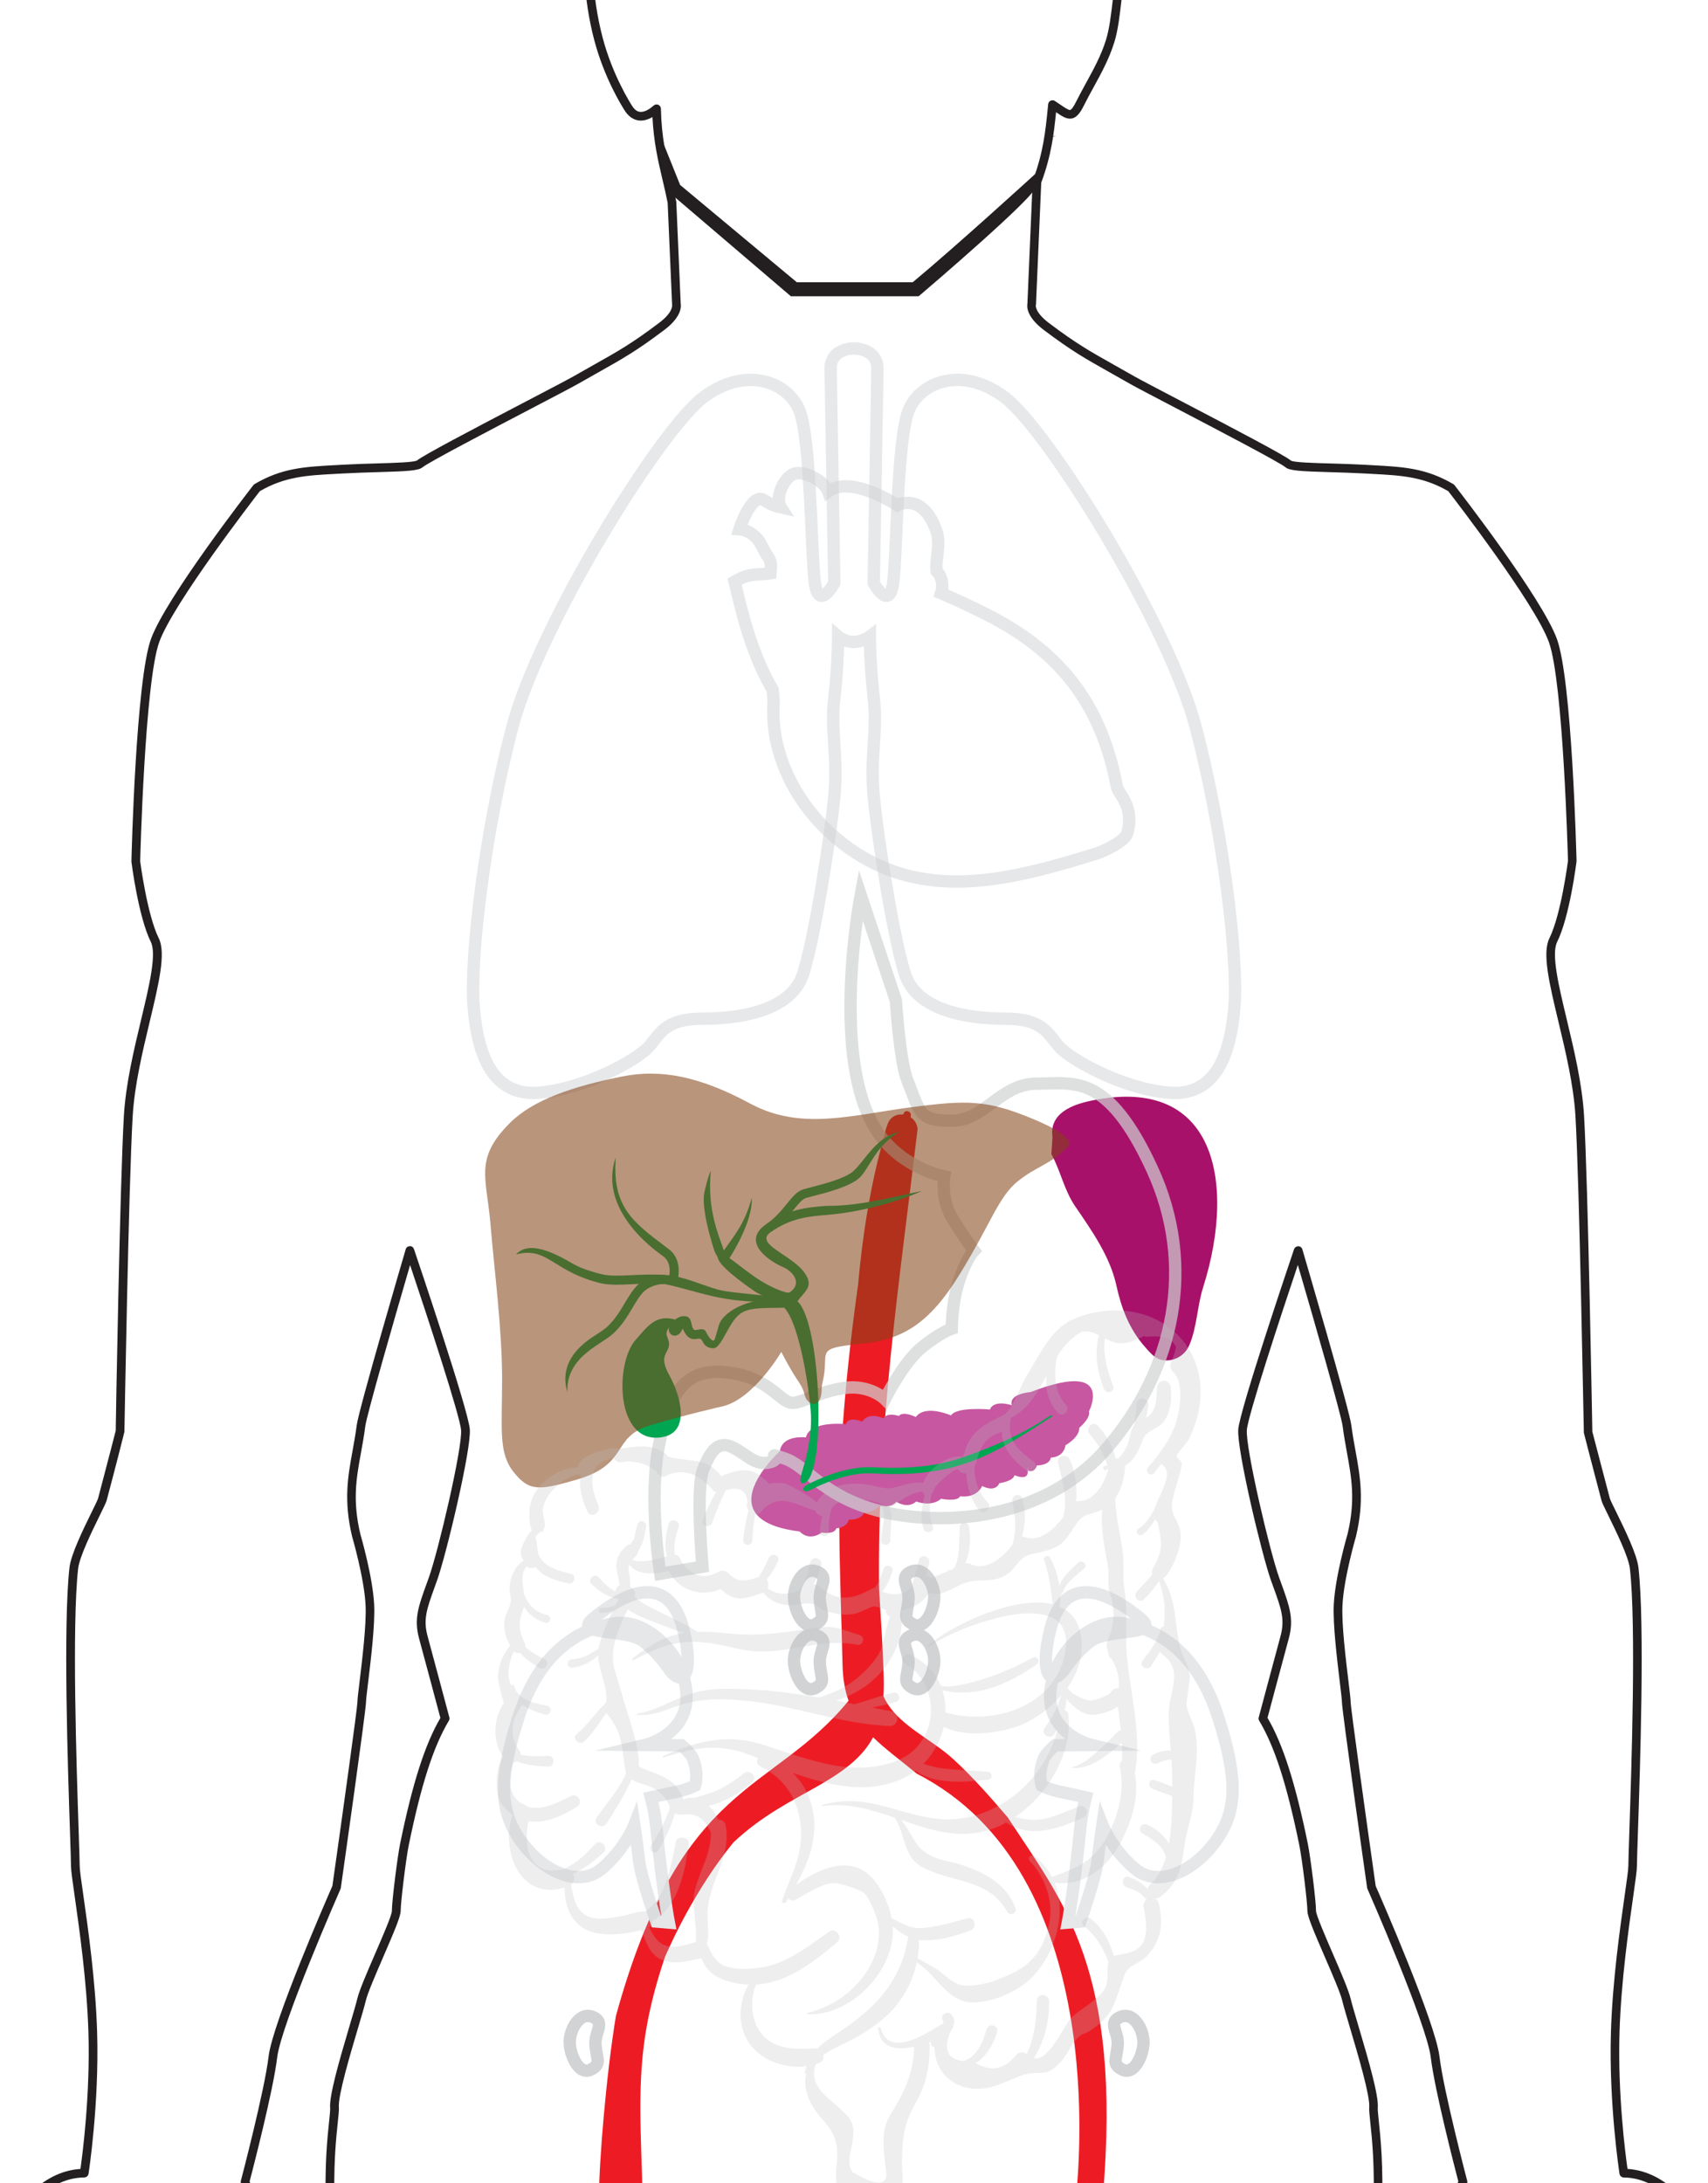 <?xml version="1.0" encoding="utf-8"?>
<!-- Generator: Adobe Illustrator 17.0.0, SVG Export Plug-In . SVG Version: 6.00 Build 0)  -->
<!DOCTYPE svg PUBLIC "-//W3C//DTD SVG 1.1//EN" "http://www.w3.org/Graphics/SVG/1.1/DTD/svg11.dtd">
<svg version="1.1" id="Слой_1" xmlns="http://www.w3.org/2000/svg" xmlns:xlink="http://www.w3.org/1999/xlink" x="0px" y="0px"
	 width="64.8px" height="82.8px" viewBox="0 0 64.8 82.8" enable-background="new 0 0 64.8 82.8" xml:space="preserve">
<g>
	<path fill="#ED1C24" d="M38.232,68.922c-0.658-0.766-1.343-1.552-2.094-2.234c-0.864-0.784-2.146-1.296-2.62-2.361
		c0.015-0.248,0.018-0.513,0.008-0.802c-0.037-1.085-0.106-2.165-0.174-3.245c-0.076-6.227,0.765-11.577,1.46-17.462
		c-0.016-0.201-0.123-0.354-0.266-0.448c0.003-0.019,0.006-0.038,0.009-0.057c0.027-0.173-0.224-0.25-0.278-0.074
		c-0.003,0.01-0.006,0.02-0.009,0.03c-0.25-0.03-0.512,0.089-0.605,0.398c-0.001,0.003-0.002,0.007-0.003,0.01
		c-0.041,0.092-0.074,0.226-0.101,0.359c-0.532,1.874-0.834,3.777-1.005,5.695c-0.22,1.555-0.4,3.125-0.528,4.67
		c-0.301,3.643-0.162,5.573-0.06,9.76c0.013,0.526,0.093,0.961,0.228,1.338c-2.919,3.562-6.355,2.983-8.826,11.951
		c-0.367,2.219-0.644,5.538-0.643,6.886h1.65c-0.028-2.23-0.249-4.348,0.189-6.639c0.15-0.787,0.376-1.639,0.675-2.508
		c0.24-0.535,0.492-1.062,0.769-1.567c0.519-0.949,1.119-1.896,1.82-2.752c1.117-1.044,2.185-1.552,3.275-2.178
		c1.017-0.583,1.655-1.115,2.021-1.808c0.459,0.448,1.027,0.863,1.661,1.384c7.319,3.738,6.136,15.036,6.038,16.067h1.016
		C42.585,74.665,40.306,72.11,38.232,68.922z"/>
	<path fill="#A8116A" d="M45.645,48.823c-0.227,0.716-0.234,1.536-0.529,2.202c-0.146,0.328-0.433,0.527-0.778,0.564
		c-0.438,0.047-0.648-0.225-0.907-0.518c-0.591-0.671-0.889-1.464-1.08-2.333c-0.003-0.013-0.006-0.027-0.009-0.04
		c-0.247-1.072-0.925-2.034-1.548-2.945c-0.426-0.622-0.556-1.352-0.906-1.984l0.043-0.648c-0.132-0.904,0.759-1.226,1.429-1.37
		c2.253-0.484,3.606,0.178,4.283,1.42C46.412,44.583,46.304,46.746,45.645,48.823z"/>
	<path fill="#C657A0" d="M41.313,53.529c0.076,0.248-0.365,0.619-0.365,0.619c0.004,0.376-0.524,0.66-0.524,0.66
		c-0.068,0.472-0.554,0.469-0.554,0.469c-0.06,0.312-0.53,0.297-0.53,0.297c-0.105,0.32-0.335,0.192-0.335,0.192
		s-0.002-0.308-0.01,0.052c-0.008,0.36-0.505,0.127-0.505,0.127c-0.048,0.234-0.575,0.304-0.575,0.304
		c-0.173,0.377-0.65,0.107-0.65,0.107c-0.25,0.499-0.837,0.387-0.837,0.387c-0.107,0.225-0.722,0.096-0.722,0.096
		c-0.387,0.332-0.944,0.104-0.944,0.104c-0.338,0.298-0.753,0.011-0.753,0.011c-0.198,0.253-0.656,0.159-0.656,0.159
		c-0.169,0.244-0.568,0.253-0.568,0.253c-0.132,0.302-0.583,0.263-0.583,0.263c-0.061,0.312-0.476,0.332-0.476,0.332
		c-0.064,0.245-0.547,0.161-0.547,0.161c-0.516,0.354-0.839-0.041-0.839-0.041c-1.384-0.171-1.822-0.654-1.835-1.186
		c-0.021-0.863,1.081-1.857,1.081-1.857c0.094-0.642,0.991-0.525,0.991-0.525c0.138-0.649,1.517-0.503,1.517-0.503
		c0.091-0.321,0.619-0.097,0.619-0.097c0.249-0.393,0.8-0.124,0.8-0.124c0.154-0.246,0.588-0.089,0.588-0.089
		c0.162-0.204,0.643,0.04,0.643,0.04c0.367-0.496,1.335-0.06,1.335-0.06c0.212-0.344,1.478-0.225,1.478-0.225
		c0.146-0.392,0.834-0.162,0.834-0.162c-0.143-0.436,0.707-0.5,0.707-0.5c1.087-0.418,1.694-0.472,2.02-0.36
		C41.761,52.658,41.313,53.529,41.313,53.529z"/>
	<path opacity="0.7" fill="none" stroke="#D1D3D4" stroke-width="0.469" stroke-miterlimit="22.926" d="M32.653,33.94
		c0,0-1.2,6.269,0.639,8.986c0.95,1.404,2.534,1.689,2.534,1.689s-0.14,0.845,0.282,1.549c0.423,0.704,0.844,1.267,0.844,1.267
		s-0.282,0.281-0.563,1.126c-0.282,0.845-0.282,1.83-0.282,1.83s-0.422,0.141-1.126,0.704c-0.704,0.563-1.408,1.971-1.408,1.971
		s-0.563-0.564-1.548-0.423c-0.986,0.141-1.549,0.563-1.971,0.563c-0.422,0-0.836-0.89-2.253-1.126
		c-1.689-0.281-2.393,0.563-2.816,2.816c-0.378,2.014,0.065,4.791,0.065,4.791l1.6-0.267c0,0-0.257-2.976,0.025-3.68
		c0.282-0.704,0.563-1.126,1.126-0.844c0.563,0.281,0.845,0.704,1.408,0.563c0.563-0.141-0.282-0.423,0.563-0.141
		c0.845,0.281,1.408,1.408,3.52,1.971c2.112,0.563,6.194,0.563,8.729-2.393c2.534-2.957,3.379-6.899,1.689-10.559
		c-1.689-3.66-2.956-3.238-4.364-3.238c-1.408,0-1.971,1.408-3.238,1.408c-1.267,0-1.193-0.308-1.689-1.548
		c-0.281-0.704-0.431-3.013-0.431-3.013L32.653,33.94z"/>
	<path fill-rule="evenodd" clip-rule="evenodd" fill="none" stroke="#E6E7E8" stroke-width="0.469" stroke-miterlimit="22.926" d="
		M25.921,61.778c0.436,1.723-0.021,2.274-0.561,1.487c-0.228-0.332-0.592-0.753-0.982-1.039c-0.627-0.46-2.672-0.192-1.88-0.842
		C24.253,59.941,25.485,60.054,25.921,61.778z"/>
	<path fill="none" stroke="#E6E7E8" stroke-width="0.469" stroke-miterlimit="22.926" d="M29.233,21.742
		c-0.597,0.085-0.758-0.034-1.363,0.313c0.326,1.417,0.709,2.85,1.444,4.105l0.038,0.425c-0.223,2.919,2.041,5.735,4.85,6.56
		c2.405,0.706,4.971-0.03,7.368-0.765c0.304-0.093,1.101-0.466,1.193-0.772c0.301-1.003-0.338-1.498-0.389-1.767
		c-0.576-3.05-2.062-5.053-4.82-6.475c-1.012-0.522-1.849-0.867-1.849-0.867s0.172-0.492-0.173-0.845
		c-0.057-0.405,0.177-1.009-0.01-1.531c-0.532-1.489-1.478-0.962-1.478-0.962s-1.739-1.164-2.622-0.523
		c-0.135-0.394-0.961-0.837-1.336-0.655c-0.375,0.183-0.687,0.91-0.46,1.259c-0.639-0.139-0.672-0.455-0.943-0.268
		c-0.36,0.248-0.63,1.095-0.63,1.095s0.557,0.031,0.842,0.622C29.169,21.259,29.303,21.157,29.233,21.742z"/>
	<path opacity="0.5" fill="none" stroke="#D1D3D4" stroke-width="0.469" stroke-miterlimit="22.926" d="M45.361,27.565
		c-1.03-3.897-5.591-11.223-7.21-12.47c-1.618-1.247-3.237-0.623-3.678,0.468c-0.442,1.092-0.442,5.456-0.588,6.547
		c-0.148,1.092-0.736,0-0.736,0l0.14-8.141c0.004-0.263-0.136-0.505-0.359-0.62l-0.017-0.009c-0.332-0.171-0.719-0.168-1.049,0.007
		c-0.22,0.116-0.357,0.356-0.352,0.616l0.14,8.147c0,0-0.588,1.092-0.736,0c-0.147-1.091-0.147-5.456-0.588-6.547
		c-0.441-1.091-2.06-1.714-3.678-0.468c-1.618,1.247-6.18,8.573-7.21,12.47c-1.03,3.897-1.618,8.729-1.471,10.6
		c0.147,1.871,0.736,3.429,2.501,3.273c1.766-0.156,3.679-1.247,4.12-1.714c0.442-0.468,0.589-1.091,2.06-1.091
		c1.471,0,3.384-0.312,3.825-1.714c0.441-1.403,1.03-5.144,1.177-6.703c0.147-1.559-0.147-2.494,0-3.741
		c0.147-1.247,0.147-2.338,0.147-2.338s0.245,0.208,0.589,0.208c0.343,0,0.615-0.208,0.615-0.208s0,1.091,0.147,2.338
		c0.147,1.247-0.147,2.182,0,3.741c0.147,1.559,0.736,5.3,1.177,6.703c0.441,1.402,2.354,1.714,3.825,1.714
		c1.472,0,1.619,0.624,2.06,1.091c0.441,0.467,2.354,1.559,4.12,1.714c1.766,0.156,2.354-1.403,2.501-3.273
		C46.98,36.294,46.392,31.462,45.361,27.565z"/>
	<path fill-rule="evenodd" clip-rule="evenodd" fill="none" stroke="#E6E7E8" stroke-width="0.469" stroke-miterlimit="22.926" d="
		M39.852,61.778c-0.436,1.723,0.021,2.274,0.561,1.487c0.228-0.332,0.592-0.753,0.982-1.039c0.627-0.46,2.672-0.192,1.88-0.842
		C41.52,59.941,40.288,60.054,39.852,61.778z"/>
	<path fill="none" stroke="#E6E7E8" stroke-width="0.469" stroke-miterlimit="22.926" d="M41.405,66.176
		c0,0-2.237-0.536-1.361-2.826c0.355-0.927,1.465-1.989,2.617-1.779c1.151,0.209,2.721,0.942,3.558,3.558
		c0.75,2.346,0.732,3.558-0.105,4.709c-0.837,1.151-2.176,1.754-3.035,1.047c-0.89-0.733-1.256-1.675-1.256-1.675
		s-0.105,0.707-0.183,1.374c-0.073,0.624-0.654,2.289-0.654,2.289l-0.471,0.039c0,0,0.236-1.217,0.471-3.597
		c0.063-0.634,0.209-1.151,0.209-1.151s-0.445-0.105-0.968-0.209c-0.393-0.079-0.706-0.235-0.706-0.235s-0.157-0.432,0.078-1.02
		c0.091-0.228,0.432-0.51,0.432-0.51L41.405,66.176z"/>
	<path fill="none" stroke="#E6E7E8" stroke-width="0.469" stroke-miterlimit="22.926" d="M24.484,66.176
		c0,0,2.237-0.536,1.361-2.826c-0.355-0.927-1.466-1.989-2.617-1.779c-1.151,0.209-2.721,0.942-3.558,3.558
		c-0.751,2.346-0.733,3.558,0.105,4.709c0.837,1.151,2.176,1.754,3.035,1.047c0.89-0.733,1.256-1.675,1.256-1.675
		s0.105,0.707,0.183,1.374c0.073,0.624,0.654,2.289,0.654,2.289l0.471,0.039c0,0-0.235-1.217-0.471-3.597
		c-0.063-0.634-0.209-1.151-0.209-1.151s0.445-0.105,0.968-0.209c0.392-0.079,0.706-0.235,0.706-0.235s0.157-0.432-0.078-1.02
		c-0.091-0.228-0.432-0.51-0.432-0.51L24.484,66.176z"/>
	<g>
		<path fill="#00A651" d="M30.422,55.84c0.168-0.528,0.375-1.337,0.345-2.159c-0.028-0.758-0.403-3.445-1.018-4.095
			c-0.221-0.233-0.804-0.395-1.154-0.638c-0.829-0.577-1.573-1.195-1.31-1.375l0,0c0.171-0.118,0.769,0.462,1.43,0.906
			c0.53,0.356,1.153,0.597,1.244,0.535c0.498-0.342,0.129-0.795-0.249-0.96c-0.702-0.308-1.533-1.018-0.647-1.622l0,0
			c0.348-0.237,0.588-0.532,0.787-0.776c0.217-0.267,0.393-0.482,0.632-0.553c0.074-0.022,0.177-0.049,0.296-0.079h0
			c0.481-0.124,1.255-0.324,1.58-0.594c0.125-0.104,0.257-0.27,0.401-0.45c0.338-0.425,0.735-0.923,1.355-1.05
			c-0.934,0.557-1.158,1.451-1.537,1.765c-0.383,0.318-1.204,0.53-1.714,0.662c-0.114,0.029-0.213,0.055-0.286,0.076
			c-0.138,0.041-0.284,0.219-0.463,0.439c-0.215,0.264-0.473,0.581-0.86,0.844h-0.001c-0.679,0.462,0.788,0.86,1.276,1.561
			c0.367,0.528-0.011,0.693-0.273,1.075c0.903,0.812,1.115,6.655,0.244,6.897C30.431,56.278,30.288,56.262,30.422,55.84z"/>
		<path fill="#00A651" d="M29.063,46.432c0.857-0.583,1.541-0.639,2.29-0.701c1.247,0.012,2.401-0.319,3.623-0.562
			c-1.08,0.467-2.418,0.81-3.596,0.905c-0.702,0.058-1.344,0.11-2.125,0.641L29.063,46.432z"/>
		<path fill="#00A651" d="M27.282,47.765c-0.002,0.001-0.154-0.249-0.179-0.328c-0.14-0.43-0.507-1.661-0.377-2.228
			c0.154-0.67,0.238-0.803,0.238-0.803c-0.13,1.518,0.281,2.383,0.575,3.222L27.282,47.765z"/>
		<path fill="#00A651" d="M27.365,47.566c0.432-0.648,0.87-1.081,1.154-2.134c0.06,0.914-0.864,2.317-0.867,2.32L27.365,47.566z"/>
		<path fill="#00A651" d="M25.206,48.694L25.206,48.694c-0.438-0.027-0.845-0.009-1.212,0.008c-0.487,0.023-0.908,0.042-1.263-0.049
			c-0.781-0.201-1.26-0.496-1.657-0.741c-0.481-0.296-0.83-0.512-1.495-0.339c0.487-0.536,1.418-0.08,2.156,0.354
			c0.388,0.228,0.951,0.36,1.081,0.394c0.304,0.078,0.702,0.06,1.163,0.038c0.377-0.017,0.796-0.037,1.248-0.008
			c0.692,0.043,1.365,0.374,2.01,0.557c0.6,0.171,2.896,0.245,2.299,0.43c-0.195,0.061-1.318,0.071-2.359-0.15
			C26.528,49.051,25.858,48.831,25.206,48.694z"/>
		<path fill="#00A651" d="M25.373,48.482c0-0.001,0.155-0.561-0.194-0.824l-0.121-0.091c-0.198-0.149-2.387-1.679-1.697-3.674
			c-0.137,1.861,0.62,2.432,1.904,3.399l0.121,0.092c0.538,0.406,0.321,1.18,0.321,1.182L25.373,48.482z"/>
		<path fill="#00A651" d="M25.205,48.694c-0.114-0.007-0.263,0.02-0.407,0.071h0c-0.137,0.048-0.265,0.118-0.35,0.198
			c-0.165,0.155-0.302,0.383-0.449,0.631c-0.191,0.319-0.4,0.67-0.724,0.971c-0.12,0.112-0.283,0.219-0.466,0.339
			c-0.559,0.367-1.325,0.87-1.283,1.893c-0.385-1.284,0.776-1.971,1.095-2.181c0.17-0.111,0.322-0.211,0.42-0.303
			c0.291-0.271,0.486-0.598,0.664-0.896c0.161-0.269,0.31-0.518,0.508-0.705c0.121-0.114,0.293-0.208,0.47-0.272v0
			c0.185-0.066,0.384-0.1,0.544-0.09L25.205,48.694z"/>
		<path fill-rule="evenodd" clip-rule="evenodd" fill="#00A651" d="M25.652,50.054c-0.147,0.182-0.333,0.302-0.364,0.489
			c-0.018,0.112,0.093,0.272,0.096,0.414c0.009,0.379-0.427,0.41,0.007,1.193c0.434,0.783,0.819,2.163-0.266,2.352
			c-1.785,0.311-1.803-2.814-1.006-3.694C24.535,50.348,24.87,49.808,25.652,50.054z"/>
		<path fill-rule="evenodd" clip-rule="evenodd" fill="#00A651" d="M27.212,50.776c0,0,0.018,0.336-0.267,0.254
			c-0.285-0.082-0.169-0.408-0.496-0.341c-0.327,0.067-0.404-0.224-0.483-0.361c-0.069-0.12-0.085-0.095-0.192,0.111
			c-0.116,0.223-0.368,0.129-0.306-0.084c0.025-0.088,0.233-0.356,0.478-0.356c0.284,0,0.137,0.397,0.355,0.511
			c0.117,0.061,0.342-0.087,0.404,0.037C26.946,51.03,27.148,50.994,27.212,50.776z"/>
		<g>
			<path fill="#00A651" d="M27.203,51.072c-0.056,0.053-0.143,0.08-0.281,0.04v0c-0.162-0.046-0.219-0.149-0.269-0.241
				c-0.036-0.065-0.068-0.122-0.186-0.098c-0.341,0.07-0.456-0.164-0.54-0.335h0L25.9,50.385l-0.049,0.094v0
				c-0.055,0.106-0.138,0.16-0.218,0.172c-0.04,0.006-0.08,0.001-0.115-0.012c-0.035-0.013-0.068-0.037-0.093-0.067l0,0
				c-0.046-0.058-0.066-0.141-0.038-0.239l0,0c0.019-0.064,0.112-0.204,0.242-0.301c0.09-0.067,0.2-0.118,0.319-0.118v0
				c0.224,0,0.258,0.152,0.294,0.313c0.019,0.085,0.039,0.175,0.102,0.208c0.025,0.013,0.083,0.002,0.139-0.008
				c0.121-0.023,0.238-0.044,0.301,0.082l0,0c0.079,0.159,0.151,0.256,0.213,0.304h0c0.026,0.021,0.048,0.031,0.064,0.031
				c0.01,0,0.02-0.005,0.028-0.013l0,0c0.016-0.016,0.031-0.043,0.041-0.079l0.13-0.442c0.104-0.525,1.081-1.103,2.32-1.048
				c0.082,0.064,0.342,0.253,0.423,0.317c-0.666,0.053-1.404-0.036-1.812,0.177C27.715,50.004,27.526,50.764,27.203,51.072
				L27.203,51.072z M26.521,50.593c0.049-0.002,0.089,0.004,0.121,0.017l-0.013-0.025h0C26.623,50.575,26.574,50.583,26.521,50.593
				L26.521,50.593z M26.081,50.363c0.055,0.111,0.128,0.26,0.305,0.248L26.081,50.363L26.081,50.363z M26.041,50.286l0.04,0.077h0
				C26.068,50.337,26.056,50.311,26.041,50.286L26.041,50.286z M25.926,50.339c0.014-0.011,0.023-0.018,0.006-0.006h0L25.926,50.339
				L25.926,50.339z M25.838,50.189l0.203,0.096l0,0C25.976,50.172,25.926,50.132,25.838,50.189L25.838,50.189z M25.698,50.4
				l0.14-0.21C25.794,50.218,25.759,50.284,25.698,50.4L25.698,50.4z M25.608,50.481c0.03-0.004,0.064-0.03,0.09-0.081
				L25.608,50.481L25.608,50.481z M25.579,50.478c0.008,0.003,0.019,0.004,0.029,0.003L25.579,50.478L25.579,50.478z M25.558,50.464
				c0.005,0.006,0.013,0.011,0.021,0.014L25.558,50.464L25.558,50.464z M25.551,50.378c-0.011,0.039-0.007,0.069,0.007,0.086
				L25.551,50.378L25.551,50.378z M25.731,50.168c-0.099,0.074-0.168,0.169-0.18,0.211L25.731,50.168L25.731,50.168z M25.731,50.168
				L25.731,50.168L25.731,50.168L25.731,50.168z M25.947,50.084L25.947,50.084c-0.077,0-0.152,0.036-0.216,0.084L25.947,50.084
				L25.947,50.084z M26.073,50.263c-0.02-0.092-0.039-0.179-0.126-0.179L26.073,50.263L26.073,50.263z M26.073,50.263L26.073,50.263
				L26.073,50.263L26.073,50.263z M26.263,50.586l-0.19-0.323C26.1,50.386,26.129,50.516,26.263,50.586z"/>
		</g>
	</g>
	<g>
		
			<path fill-rule="evenodd" clip-rule="evenodd" fill="none" stroke="#D1D3D4" stroke-width="0.469" stroke-miterlimit="22.926" d="
			M34.628,64.013c0.469,0.258,0.818-0.56,0.818-1.038c0-0.467-0.384-1.212-0.928-0.926c-0.415,0.219-0.003,0.552-0.051,1.06
			C34.416,63.651,34.243,63.801,34.628,64.013z"/>
		
			<path fill-rule="evenodd" clip-rule="evenodd" fill="none" stroke="#D1D3D4" stroke-width="0.469" stroke-miterlimit="22.926" d="
			M34.628,61.593c0.469,0.258,0.818-0.56,0.818-1.038c0-0.467-0.384-1.212-0.928-0.926c-0.415,0.219-0.003,0.552-0.051,1.06
			C34.416,61.231,34.243,61.381,34.628,61.593z"/>
		
			<path fill-rule="evenodd" clip-rule="evenodd" fill="none" stroke="#D1D3D4" stroke-width="0.469" stroke-miterlimit="22.926" d="
			M30.941,64.013c-0.469,0.258-0.818-0.56-0.818-1.038c0-0.467,0.384-1.212,0.929-0.926c0.415,0.219,0.003,0.552,0.051,1.06
			C31.153,63.651,31.326,63.801,30.941,64.013z"/>
		
			<path fill-rule="evenodd" clip-rule="evenodd" fill="none" stroke="#D1D3D4" stroke-width="0.469" stroke-miterlimit="22.926" d="
			M30.941,61.593c-0.469,0.258-0.818-0.56-0.818-1.038c0-0.467,0.384-1.212,0.929-0.926c0.415,0.219,0.003,0.552,0.051,1.06
			C31.153,61.231,31.326,61.381,30.941,61.593z"/>
		
			<path fill-rule="evenodd" clip-rule="evenodd" fill="none" stroke="#D1D3D4" stroke-width="0.469" stroke-miterlimit="22.926" d="
			M22.432,78.48c-0.469,0.258-0.818-0.56-0.818-1.038c0-0.467,0.384-1.213,0.928-0.926c0.415,0.219,0.003,0.552,0.051,1.06
			C22.644,78.119,22.817,78.269,22.432,78.48z"/>
		
			<path fill-rule="evenodd" clip-rule="evenodd" fill="none" stroke="#D1D3D4" stroke-width="0.469" stroke-miterlimit="22.926" d="
			M42.565,78.48c0.469,0.258,0.818-0.56,0.818-1.038c0-0.467-0.384-1.213-0.928-0.926c-0.415,0.219-0.003,0.552-0.051,1.06
			C42.353,78.119,42.181,78.269,42.565,78.48z"/>
	</g>
	<path fill="#00A651" d="M30.608,56.317c0.394-0.21,1.489-0.731,2.532-0.672c0.383,0.022,1.298,0.063,2.283-0.094
		c0.534-0.085,1.076-0.26,1.594-0.457c2.516-0.955,2.857-1.566,2.913-1.386c-2.284,1.483-3.623,2.352-6.803,2.17
		c-0.969-0.055-1.996,0.427-2.388,0.633C30.479,56.65,30.379,56.439,30.608,56.317z"/>
	<path opacity="0.56" fill="#824217" d="M40.53,43.472c0,0,0.441-0.294-1.324-1.03c-1.766-0.735-2.501-0.735-4.709-0.441
		c-2.207,0.294-4.119,0.883-6.032-0.147c-1.912-1.03-3.384-1.324-4.855-1.03c-1.875,0.375-3.384,0.883-4.267,1.766
		c-1.356,1.357-0.883,2.06-0.736,3.825c0.147,1.766,0.442,3.973,0.442,5.885c0,1.913-0.147,2.796,0.441,3.531
		c0.589,0.736,0.961,0.692,2.354,0.294c2.06-0.588,1.324-1.618,2.796-2.06c1.471-0.442,2.795-0.736,2.795-0.736
		c1.177-0.294,2.207-2.06,2.207-2.06s0.294,0.589,0.589,1.03c0.147,0.221,0.236,0.348,0.304,0.625
		c0.094,0.38,0.631,0.541,0.638-0.222c0.002-0.2,0.037-0.247,0.088-0.55c0.147-0.883-0.295-1.03,1.324-1.177
		c1.618-0.147,2.648-0.736,3.825-2.648c1.177-1.913,1.471-2.943,2.207-3.531C39.353,44.208,39.794,44.208,40.53,43.472z"/>
	<path opacity="0.25" fill="#BCBEC0" d="M45.01,64.624c0-0.003,0.132-0.969,0.132-1.008c-0.026-0.451-0.261-0.722-0.351-1.069
		c-0.248-0.982-0.135-1.794-0.657-2.683h0c0-0.003-0.003-0.003-0.003-0.006c0.039-0.023,0.077-0.049,0.109-0.093
		c0.312-0.422,0.615-1.14,0.544-1.668c-0.052-0.377-0.316-0.596-0.322-0.947c-0.01-0.419,0.316-1.156,0.377-1.63
		c0.013-0.103-0.213-0.225-0.196-0.309c0.019-0.11,0.364-0.445,0.454-0.618c1.46-2.938-0.825-5.581-3.913-4.734
		c-0.682,0.206-1.008,0.441-1.423,1.002c-0.299,0.406-0.512,0.834-0.779,1.259c-0.297,0.475-0.555,1.35-0.921,1.553
		c-0.913,0.41-1.296,0.767-1.472,1.416c-0.019,0.061-0.038,0.116-0.061,0.158c-0.544-0.1-1.323,0.454-1.5,0.989
		c-0.229-0.032-0.474,0.006-0.705,0.068c-0.451,0.123-0.574,0.2-1.053,0.074c-0.779-0.203-1.819-0.197-2.28,0.602
		c-0.306-0.277-1.085-0.692-1.211-0.718c-0.229-0.041-0.416-0.032-0.583,0.013c-0.395-0.338-0.673-0.798-1.836-0.29
		c-0.442-0.634-1.008-0.56-1.761-0.686c-0.464-0.077-0.091-0.081-0.635-0.325c-0.458-0.206-0.937-0.09-1.42-0.042
		c-0.029,0.003-0.055,0.013-0.081,0.023c-0.026-0.013-0.061-0.023-0.087-0.026c-0.078-0.016-0.151-0.01-0.229,0.007
		c-0.193,0.035-0.396,0.093-0.583,0.161c-0.251,0.09-0.599,0.261-0.644,0.551c-0.516,0.019-0.986,0.248-1.362,0.635
		c-0.477,0.49-0.541,0.998-0.425,1.643c0.01,0.048,0.025,0.083,0.048,0.116c-0.087,0.071-0.158,0.177-0.222,0.3
		c-0.084,0.151-0.184,0.322-0.197,0.496c-0.013,0.142,0.045,0.238,0.1,0.351c-0.332,0.174-0.522,0.689-0.531,1.034
		c-0.01,0.184,0.08,0.367,0.042,0.554c-0.051,0.251-0.206,0.432-0.235,0.699c-0.035,0.335,0.058,0.651,0.219,0.937
		c-0.045,0.055-0.09,0.109-0.126,0.168h-0.001c-0.119,0.168-0.209,0.357-0.27,0.57c-0.158,0.551,0.01,0.815,0.119,1.314
		c0.055,0.258,0.09-0.026-0.071,0.303c-0.097,0.193-0.164,0.383-0.193,0.599c-0.064,0.451,0.016,0.895,0.277,1.256
		c-0.2,0.286-0.248,0.673-0.248,1.027c-0.004,0.618,0.2,0.85,0.599,1.185c-0.46,1.388,0.303,3.259,1.978,2.75
		c-0.006,0.551,0.164,1.137,0.606,1.469c0.602,0.451,1.594,0.321,2.315,0.141c0.151,0.419,0.28,0.876,0.702,1.098
		c0.49,0.258,1.06,0.071,1.566-0.029h0.003c0.174,0.489,0.558,0.809,1.35,0.957c0.151,0.026,0.293,0.039,0.438,0.045
		c-0.399,0.676-0.428,1.594,0.036,2.242c0.464,0.641,1.369,0.96,2.161,0.853c-0.029,0.08-0.052,0.164-0.071,0.258
		c-0.007,0.032,0.036,0.042,0.048,0.013c0.006-0.013,0.016-0.026,0.023-0.039c-0.129,0.506,0.016,0.992,0.37,1.494
		c0.313,0.441,0.709,0.663,0.789,1.423c0.048,0.464-0.11,0.902-0.003,1.382c0.11,0.499,0.37,0.953,0.821,1.214
		c0.934,0.538,1.543-0.284,1.658-1.175c0.036-0.274-0.013-0.525-0.013-0.795c0-0.957,0.052-1.565,0.506-2.361
		c0.412-0.725,0.548-1.356,0.544-2.197c0-0.045-0.009-0.08-0.022-0.116c0.029-0.009,0.058-0.022,0.087-0.032
		c-0.052,0.1,0.026,0.206,0.122,0.209c-0.007,1.001,0.834,1.736,1.978,1.549c0.502-0.084,1.146-0.454,1.494-0.528
		c0.631-0.132,0.796,0.129,1.35-0.499c0.209-0.238,0.325-0.564,0.528-0.786c0.322-0.358,0.235-0.145,0.615-0.406
		c0.805-0.551,0.815-0.892,1.137-1.774c0.125-0.351,0.077-0.325,0.261-0.532c0.126-0.142,0.483-0.277,0.638-0.428
		c0.602-0.59,0.686-1.272,0.503-2.049c-0.023-0.093-0.074-0.154-0.138-0.183c0.054,0.004,0.109-0.006,0.164-0.045
		c0.857-0.609,0.831-1.314,0.995-2.219c0.106-0.576,0.29-0.963,0.296-1.568c0.01-0.85,0.241-1.697,0.061-2.538
		C45.265,65.293,45.046,64.955,45.01,64.624z M29.123,77.354c-0.596-0.445-0.741-1.404-0.432-2.094
		c1.185-0.068,2.158-0.834,3.082-1.617c0.216-0.183-0.071-0.557-0.306-0.393c-0.766,0.528-1.575,1.189-2.515,1.353
		c-0.448,0.081-1.166,0.129-1.565-0.1c-0.248-0.145-0.428-0.457-0.567-0.796c0.077-0.286,0.042-0.638,0.023-0.972
		c-0.061-1.269,0.947-2.257,0.679-3.533c-0.029-0.138-0.154-0.199-0.28-0.196c-0.035-0.097-0.084-0.193-0.148-0.29
		c-0.055-0.077-0.125-0.158-0.206-0.232c0.625-0.151,1.224-0.493,1.652-0.892c0.177-0.164,0.013-0.387-0.174-0.387
		c-0.055,0-0.109,0.016-0.158,0.058c-0.364,0.293-0.766,0.557-1.208,0.718c-0.081,0.029-0.39,0.132-0.683,0.206
		c-0.058-0.01-0.119-0.013-0.177-0.007c-0.274,0.029-0.155,0.174-0.274-0.096c-0.08-0.18-0.174-0.312-0.322-0.448
		c-0.406-0.364-0.873-0.409-1.314-0.65c0.055-0.438-0.203-1.343-0.389-1.93c-0.087-0.277-0.158-0.483-0.171-0.534
		c-0.103-0.412-0.228-0.786-0.351-1.195c-0.219-0.735,0.142-1.578,0.499-2.29c0.222,0.158,0.496,0.28,0.738,0.377
		c0.29,0.119,0.586,0.225,0.879,0.338c0.168,0.068,0.344,0.119,0.522,0.174c-0.641,0.097-1.179,0.373-1.952,0.956
		c-0.039,0.032-0.006,0.094,0.042,0.071c0.957-0.496,1.591-0.779,2.725-0.66c0.612,0.061,1.199,0.273,1.81,0.325
		c1.346,0.113,2.564-0.515,3.929-0.241c0.239,0.048,0.338-0.293,0.1-0.367c-0.444-0.138-0.676-0.245-0.933-0.286
		c-0.19-0.032-0.397-0.029-0.715,0.013c-1.114,0.148-2.077,0.332-3.227,0.219c-0.506-0.051-0.915-0.081-1.279-0.071
		c-0.428-0.287-0.94-0.506-1.378-0.728c-0.309-0.155-0.628-0.293-0.901-0.509c-0.042-0.032-0.075-0.068-0.104-0.106
		c0.02-0.039,0.029-0.077,0.029-0.113c0-0.113-0.087-0.203-0.187-0.232c-0.003-0.119-0.01-0.242-0.022-0.357
		c-0.013-0.138-0.064-0.293-0.046-0.431c0.004-0.026,0.013-0.048,0.02-0.071c0.019,0.023,0.038,0.042,0.058,0.065
		c0.357,0.357,0.969,0.29,1.446,0.168c0.364,0.747,1.214,1.011,1.975,0.696c0.512,0.467,0.811,0.425,1.594,0.135
		c0.006-0.003,0.01-0.007,0.013-0.01c0.283,0.354,0.663,0.512,1.179,0.48c0.37-0.026,0.424-0.119,0.76-0.032
		c0.116,0.029,0.228,0.168,0.342,0.213c0.177,0.074,0.354,0.125,0.531,0.151c0.19,0.032,0.387,0.035,0.59,0.01
		c0.248-0.032,0.699-0.29,0.779-0.296c0.123-0.006,0.293,0.071,0.467,0.129c-0.006,0.113,0.052,0.228,0.177,0.274
		c-0.081,0-0.271,1.085-0.355,1.249c-0.209,0.422-0.57,0.795-0.93,1.092c-0.422,0.348-0.915,0.547-1.417,0.718
		c-0.898-0.155-1.8-0.277-2.699-0.312c-0.679-0.023-1.301-0.068-1.968,0.109c-0.773,0.203-1.436,0.68-2.229,0.812
		c-0.013,0-0.019,0.013-0.019,0.022c0,0.013,0.009,0.029,0.026,0.032c0.728,0.013,0.995-0.193,1.707-0.403
		c0.853-0.254,1.616-0.219,2.483-0.135c0.557,0.058,1.104,0.164,1.652,0.283c0.003,0.016,0.016,0.029,0.036,0.026
		c0.019,0,0.038-0.003,0.058-0.006c1.201,0.271,2.393,0.605,3.646,0.647c0.312,0.013,0.393-0.493,0.077-0.551
		c-0.255-0.048-0.509-0.097-0.763-0.145c0.303-0.061,0.602-0.132,0.899-0.213c0.225-0.061,0.132-0.409-0.1-0.354
		c-0.493,0.119-0.969,0.303-1.459,0.438c-0.235-0.045-0.467-0.09-0.702-0.135c0.512-0.168,0.995-0.415,1.417-0.792
		c0.277-0.248,0.518-0.547,0.702-0.876c0.293-0.531,0.438-1.143,0.345-1.755c0.451-0.071,0.837-0.283,1.047-0.667
		c0.525,0.213,1.014-0.306,1.546-0.422c0.396-0.09,0.792,0.013,1.22-0.168c0.493-0.213,0.515-0.531,0.876-0.773
		c0.122-0.084,0.399-0.129,0.683-0.197c0.209-0.054,0.429-0.119,0.59-0.222c0.431-0.277,0.605-0.854,0.931-1.089
		c0.161-0.116,0.473-0.155,0.738-0.277c-0.091,0.795,0.213,2.013,0.229,2.219c0.033,0.422-0.019,0.448,0.033,0.882
		c0.225,0.586,0.222,1.169-0.017,1.752c-0.038,0.094-0.064,0.187-0.077,0.283c0.003,0.148,0.071,0.281,0.09,0.422
		c0.026,0.038,0.058,0.071,0.097,0.093c0.225,0.367,0.313,0.744,0.264,1.13c-0.103-0.022-0.216,0.013-0.271,0.116
		c-0.084,0.158-0.538,0.293-0.715,0.325c-0.203,0.035-0.425-0.087-0.602-0.174c-0.181-0.09-0.28-0.174-0.345-0.306
		c0.329-0.47,0.538-1.004,0.538-1.556c0-0.837-0.335-1.301-0.847-1.517c0.003-0.016,0.01-0.029,0.013-0.045
		c0.016-0.106,0.019-0.219,0.016-0.332c0.1-0.158,0.165-0.342,0.283-0.486c0.181-0.216,0.409-0.396,0.628-0.576
		c0.158-0.129-0.074-0.37-0.229-0.225c-0.206,0.193-0.418,0.38-0.579,0.618c-0.052,0.077-0.097,0.161-0.139,0.248
		c-0.052-0.373-0.168-0.728-0.348-1.056c-0.052-0.094-0.184-0.068-0.222,0.01c-0.013,0.023-0.016,0.051-0.003,0.084
		c0.139,0.399,0.219,0.818,0.271,1.237c0.016,0.142,0.045,0.293,0.049,0.435c-1.453-0.351-3.913,0.837-4.728,1.581
		c-0.016,0.016,0.007,0.051,0.029,0.035c0.792-0.583,3.529-1.688,4.686-1.102c0.009,0.013,0.022,0.02,0.039,0.02
		c0.402,0.225,0.599,0.669,0.422,1.439c-0.454,1.955-2.763,2.637-4.509,2.132c0.01-0.29-0.032-0.573-0.119-0.844
		c1.298,0.316,2.499-0.235,3.572-0.973c0.158-0.106,0.023-0.351-0.151-0.257c-0.564,0.303-1.14,0.573-1.749,0.77
		c-0.271,0.087-1.404,0.438-1.736,0.28c-0.206-0.489-0.586-0.911-1.175-1.166c-0.132-0.058-0.258,0.032-0.284,0.142
		c-0.013,0.067,0.009,0.139,0.093,0.187c1.13,0.638,1.301,2.203,0.496,3.137c-0.664,0.77-1.936,0.895-2.84,0.782
		c-1.027-0.129-2.007-0.509-2.985-0.821c-1.427-0.454-2.519-0.158-3.845,0.418c-0.029,0.013-0.01,0.055,0.019,0.049
		c0.851-0.242,1.524-0.47,2.487-0.313c0.38,0.061,0.741,0.19,1.098,0.338c-0.038,0.074-0.048,0.161-0.009,0.229
		c0.019,0.032,0.048,0.058,0.087,0.077c1.015,0.496,1.53,1.388,1.559,2.512c0.026,0.985-0.412,1.691-0.718,2.583
		c-0.029,0.09,0.103,0.138,0.148,0.064c0.029-0.048,0.058-0.096,0.087-0.145c0.058,0.077,0.161,0.119,0.28,0.055
		c0.239-0.132,0.47-0.277,0.715-0.396c0.547-0.271,0.721-0.309,1.33-0.1c0.573,0.2,0.599,0.219,0.825,0.679
		c0.248,0.512,0.357,0.947,0.248,1.514c-0.245,1.262-1.427,2.325-2.677,2.592c-0.028,0.007-0.019,0.048,0.007,0.052
		c1.665,0.077,3.346-1.678,3.233-3.333c0.187,0.155,0.373,0.3,0.589,0.396c-0.245,1.642-1.224,2.683-2.577,3.581
		c-0.351,0.235-0.644,0.425-0.869,0.657c-0.02-0.003-0.036-0.01-0.055-0.01C30.328,77.706,29.661,77.757,29.123,77.354z
		 M40.691,67.046c0.686,0.061,1.369-0.503,1.865-0.96c0.016,0.232,0.025,0.46,0.016,0.679c-0.071,0.055-0.119,0.141-0.093,0.241
		c0.219,0.86-0.068,1.903-0.48,2.657c-0.512,0.937-1.179,1.188-2.09,1.52c-0.151-0.293-0.364-0.561-0.653-0.789
		c-0.129-0.1-0.303,0.061-0.184,0.187c0.602,0.628,0.921,1.581,0.722,2.428c-0.258,1.089-0.75,1.587-1.745,1.984
		c-0.158,0.064-0.399,0.168-0.563,0.203c-1.127,0.255-1.211,0.058-1.887-0.477c-0.055-0.042-0.519-0.309-0.786-0.451
		c0.039-0.232,0.058-0.467,0.045-0.699h0.016c0.641,0.074,1.346-0.139,1.939-0.355c0.284-0.106,0.174-0.551-0.125-0.464
		c-0.496,0.148-1.005,0.286-1.52,0.354c-0.628,0.087-0.898-0.148-1.343-0.358c-0.142-0.724-0.599-1.665-1.304-1.916
		c-0.796-0.283-1.655,0.19-2.322,0.654c0.458-0.818,0.805-1.697,0.667-2.667c-0.013-0.083-0.029-0.167-0.045-0.248
		c-0.122-0.525-0.383-0.979-0.747-1.34c0.042,0.016,0.084,0.032,0.125,0.048c1.343,0.451,2.767,0.789,4.1,0.148
		c0.161-0.077,0.306-0.171,0.442-0.274c0.071,0.054,0.138,0.106,0.222,0.145c0.209,0.103,0.432,0.171,0.66,0.212
		c0.615,0.116,1.237,0.045,1.852-0.012c0.193-0.019,0.196-0.287,0-0.303c-0.557-0.048-1.124-0.058-1.681-0.123
		c-0.264-0.029-0.509-0.106-0.757-0.177c0.383-0.39,0.647-0.885,0.767-1.407c0.834,0.448,2.251,0.225,2.989-0.09
		c0.528-0.229,1.056-0.622,1.472-1.101c-0.019,0.077-0.071,0.183-0.077,0.209c-0.045,0.132-0.1,0.261-0.161,0.387
		c-0.113,0.229-0.255,0.444-0.4,0.654c-0.155,0.229,0.219,0.448,0.371,0.219c0.048-0.074,0.09-0.148,0.132-0.222
		c-0.489,2.1-2.579,3.755-4.77,3.411c-1.533-0.245-2.567-0.947-4.168-0.502c-0.013,0.003-0.016,0.013-0.016,0.022
		c0,0.013,0.01,0.026,0.026,0.023c0.96-0.139,1.852,0.132,2.731,0.435c0.419,0.573,0.309,1.469,1.037,1.868
		c1.13,0.621,2.535,0.419,3.243,1.707c0.094,0.171,0.383,0.055,0.316-0.132c-0.328-0.931-1.217-1.388-2.109-1.668
		c-0.338-0.106-0.75-0.155-1.063-0.309c-0.593-0.29-0.68-0.67-0.992-1.137c-0.055-0.084-0.11-0.161-0.168-0.238
		c1.22,0.422,2.425,0.834,3.758,0.209c0.074-0.035,0.148-0.074,0.222-0.116c0.856,0.634,2.08,0.229,2.953-0.209
		c0.222-0.11,0.068-0.49-0.171-0.403c-0.464,0.165-0.928,0.412-1.42,0.489c-0.332,0.052-0.686,0.01-1.024-0.084
		c1.252-0.85,2.183-2.428,2.016-3.897c-0.009-0.093-0.074-0.138-0.141-0.148c0.019-0.071,0.035-0.142,0.048-0.216
		c0.013-0.071,0.023-0.145,0.026-0.216l0.004,0.003c0.206,0.261,0.57,0.57,0.911,0.599c0.248,0.016,0.738-0.096,1.031-0.319
		c0.039,0.277,0.081,0.586,0.113,0.902c-0.038,0.003-0.08,0.016-0.116,0.055c-0.257,0.267-0.509,0.532-0.792,0.767
		c-0.28,0.232-0.551,0.499-0.921,0.567C40.662,67.01,40.672,67.046,40.691,67.046z M44.417,66.392
		c-0.219-0.029-0.432,0.042-0.634,0.129c-0.255,0.106-0.106,0.467,0.145,0.348c0.171-0.077,0.341-0.151,0.515-0.138
		c0.02,0.261,0.032,0.515,0.029,0.757v0.28c-0.219-0.106-0.444-0.183-0.676-0.258c-0.21-0.064-0.277,0.242-0.087,0.322
		c0.2,0.084,0.406,0.148,0.609,0.229c0.039,0.013,0.093,0.032,0.154,0.058c-0.003,0.557-0.016,1.201-0.122,1.8
		c-0.177-0.313-0.474-0.557-0.824-0.722c-0.103-0.048-0.203-0.003-0.251,0.071c-0.051,0.077-0.048,0.19,0.061,0.258
		c0.403,0.242,0.783,0.464,0.899,0.908c-0.126,0.421-0.319,0.795-0.612,1.05c-0.055,0.049-0.081,0.103-0.087,0.161
		c-0.183-0.225-0.432-0.354-0.696-0.464c-0.235-0.093-0.348,0.297-0.106,0.387c0.183,0.064,0.38,0.129,0.538,0.248
		c0.068,0.055,0.148,0.135,0.222,0.229c-0.081,0.064-0.132,0.164-0.106,0.293c0.364,1.694-0.39,1.691-1.134,1.835
		c-0.151-0.541-0.416-1.049-0.863-1.404c-0.19-0.152-0.46,0.116-0.271,0.271c0.458,0.364,0.728,0.837,0.931,1.349
		c-0.074,0.335,0.029,0.676-0.125,1.005c-0.209,0.441-1.018,0.834-1.308,1.156c-0.264,0.3-0.834,1.636-1.394,1.507
		c0.399-0.65,0.602-1.404,0.573-2.174c-0.013-0.293-0.457-0.296-0.461,0c-0.007,0.702-0.093,1.382-0.38,2.01
		c-0.116-0.08-0.296-0.084-0.393,0.029c-0.448,0.564-0.966,0.663-1.549,0.319c0.406-0.245,0.682-0.715,0.818-1.176
		c0.074-0.254-0.322-0.364-0.396-0.109c-0.145,0.489-0.387,1.069-0.889,1.208c-0.59-0.061-0.757-0.422-0.503-1.082
		c0.161-0.235,0.242-0.496,0.039-0.696c-0.154-0.151-0.444,0.052-0.312,0.242c0.023,0.035,0.023,0.077,0.013,0.123
		c-0.026,0.003-0.051,0.013-0.077,0.026c-0.483,0.287-1.987,1.317-2.29,0.142c-0.009-0.048-0.08-0.048-0.099-0.013
		c-0.003,0.006-0.003,0.016-0.003,0.026c0.09,0.766,0.721,0.828,1.369,0.689c-0.023,0.827-0.264,1.482-0.667,2.183
		c-0.145,0.249-0.328,0.503-0.415,0.786c-0.106,0.361-0.09,0.692-0.064,1.063c0.022,0.19,0.042,0.377,0.064,0.564
		c0.138,0.686-0.28,0.737-1.256,0.158c-0.402-0.535,0.393-1.468-0.19-2.123c-0.625-0.692-1.526-1.04-1.204-1.974
		c0.048-0.016,0.1-0.026,0.148-0.048c0.129-0.055,0.164-0.181,0.135-0.3c0.425-0.283,0.947-0.489,1.33-0.711
		c0.19-0.11,0.38-0.232,0.563-0.361c0.306-0.219,0.593-0.464,0.831-0.747c0.4-0.467,0.69-1.063,0.822-1.684
		c0.795,0.483,1.163,1.575,2.235,1.513c0.769-0.045,1.723-0.473,2.232-1.05c0.818-0.927,1.22-2.361,0.763-3.491
		c1.018,0.145,1.891-0.483,2.403-1.343c0.158-0.267,0.312-0.583,0.434-0.918c0.219-0.609,0.338-1.288,0.206-1.884
		c0.273-1.395-0.152-2.973-0.293-4.354c-0.077-0.786,0.009-1.54-0.061-2.332c-0.013-0.122-0.029-0.245-0.048-0.367
		c-0.071-0.441,0.003-0.866-0.052-1.304c-0.093-0.747-0.274-1.35-0.283-2.094c0.245-0.348,0.338-0.744,0.373-1.208
		c0-0.007-0.003-0.01-0.003-0.016c0.02-0.01,0.039-0.023,0.051-0.032c0.367-0.232,0.477-0.615,0.638-0.992
		c0.136-0.322,0.573-0.348,0.799-0.676c0.251-0.37,0.29-0.831,0.241-1.262c-0.035-0.332-0.489-0.335-0.518,0
		c-0.029,0.325-0.006,0.808-0.274,1.05c-0.048,0.045-0.096,0.074-0.145,0.1c0.033-0.148,0.058-0.299,0.087-0.447
		c0.061-0.287-0.393-0.396-0.432-0.116c-0.038,0.28-0.061,0.56-0.11,0.841c-0.141,0.203-0.155,0.486-0.238,0.718
		c-0.08,0.216-0.2,0.4-0.351,0.545c-0.039-0.006-0.074-0.01-0.113-0.003c-0.093-0.46-0.367-0.898-0.663-1.233
		c-0.193-0.219-0.506,0.1-0.318,0.316c0.177,0.206,0.338,0.428,0.467,0.669c0.087,0.158,0.138,0.338,0.209,0.506
		c-0.035,0.016-0.071,0.035-0.11,0.045c-0.154,0.045,0.052,0.244,0.093,0.093c0-0.007,0.007-0.019,0.003-0.029
		c0.01,0.026,0.026,0.046,0.042,0.061c-0.148,0.564-0.557,1.233-1.178,1.195c-0.013,0-0.026,0.003-0.039,0.006
		c0.052-0.531-0.036-1.098-0.228-1.562c-0.113-0.27-0.532-0.177-0.454,0.129c0.132,0.535,0.283,1.043,0.261,1.604
		c0,0.052-0.039,0.264-0.071,0.432c-0.052,0.071-0.106,0.142-0.164,0.209c-0.039,0.013-0.068,0.045-0.078,0.084
		c-0.351,0.37-0.808,0.634-1.233,0.454c-0.025-0.009-0.055-0.013-0.087-0.013c0.135-0.47,0.145-0.96,0.019-1.436
		c-0.064-0.251-0.429-0.145-0.384,0.103c0.078,0.438,0.152,0.879,0.074,1.32c-0.013,0.087-0.032,0.197-0.058,0.303
		c-0.326,0.47-1.005,1.056-1.607,0.753c-0.068-0.032-0.135-0.039-0.2-0.029c0.2-0.422,0.216-0.956,0.142-1.401
		c-0.016-0.084-0.093-0.125-0.174-0.125c-0.08,0-0.158,0.042-0.171,0.125c-0.033,0.225,0.042,1.533-0.313,1.652
		c-0.026,0.003-0.052,0.006-0.077,0.009c-0.032,0.003-0.058,0.026-0.077,0.052c-0.216,0.084-0.431,0.168-0.647,0.248
		c-0.042-0.051-0.106-0.084-0.174-0.1c0.048-0.155,0.09-0.312,0.126-0.47c0.061-0.255-0.325-0.364-0.393-0.109
		c-0.058,0.225-0.116,0.448-0.184,0.67c-0.016,0.061-0.048,0.203-0.096,0.344c-0.28,0.293-0.638,0.358-1.075,0.194
		c-0.004-0.01-0.013-0.013-0.02-0.02c0.181-0.226,0.293-0.522,0.37-0.766c0.064-0.213-0.264-0.299-0.332-0.09
		c-0.08,0.255-0.177,0.506-0.329,0.718c-0.045,0.004-0.087,0.016-0.132,0.042c-0.673,0.386-1.304,0.525-1.974-0.093
		c-0.065-0.058-0.145-0.087-0.229-0.087c0.132-0.219,0.229-0.464,0.296-0.718c0.074-0.267-0.348-0.383-0.412-0.116
		c-0.068,0.287-0.126,0.586-0.277,0.844c-0.048,0.083-0.103,0.161-0.168,0.235c-0.396,0.158-0.799,0.187-1.175-0.087
		c0.048-0.113,0.029-0.245-0.036-0.338c0.181-0.216,0.325-0.445,0.432-0.709c0.09-0.222-0.271-0.316-0.358-0.097
		c-0.096,0.235-0.216,0.454-0.348,0.67c-0.009,0.013-0.019,0.029-0.029,0.045h-0.009c-0.477,0.171-0.789,0.225-1.143-0.149
		c-0.097-0.1-0.268-0.122-0.386-0.048c-0.625,0.377-1.175,0.058-1.462-0.525c-0.035-0.074-0.106-0.116-0.183-0.128
		c0-0.017-0.007-0.029-0.007-0.045c-0.042-0.351,0.048-0.676,0.155-1.008c0.077-0.242-0.319-0.355-0.384-0.103
		c-0.1,0.39-0.17,0.77-0.074,1.169c0.003,0.016,0.01,0.032,0.013,0.049c-0.286,0.1-1.056,0.289-1.317,0.132
		c0.045-0.048,0.093-0.093,0.145-0.148c0.055-0.055,0.074-0.116,0.074-0.177c0.013-0.016,0.026-0.032,0.038-0.048
		c0.171-0.268,0.216-0.573,0.268-0.879c0.036-0.209-0.261-0.303-0.325-0.09c-0.055,0.18-0.087,0.38-0.139,0.57
		c-0.039,0.058-0.087,0.12-0.138,0.193c-0.048,0.003-0.1,0.019-0.148,0.064c-0.338,0.296-0.447,0.612-0.332,1.053
		c0.023,0.096,0.045,0.257,0.081,0.422c-0.09,0.051-0.158,0.148-0.158,0.251c-0.068-0.038-0.129-0.077-0.158-0.096
		c-0.184-0.126-0.338-0.284-0.483-0.451c-0.113-0.128-0.29-0.026-0.319,0.103c-0.013,0.055,0,0.113,0.052,0.161
		c0.273,0.258,0.57,0.47,0.947,0.541c0.026,0.007,0.055,0.01,0.08,0.013c0.003,0.003,0.003,0.003,0.007,0.007
		c-0.045,0.084-0.09,0.171-0.135,0.258c-0.019,0.003-0.042,0.01-0.064,0.013c-0.155,0.036-0.303,0.058-0.461,0.061
		c-0.135,0.003-0.126,0.222,0,0.206c0.129-0.016,0.255-0.039,0.38-0.077c0.016-0.003,0.036-0.013,0.052-0.02
		c-0.209,0.429-0.393,0.879-0.519,1.317c-0.013,0.048-0.023,0.097-0.029,0.145c-0.077,0.023-0.152,0.074-0.229,0.126
		c-0.238,0.157-0.496,0.241-0.782,0.26c-0.203,0.013-0.2,0.335,0,0.316c0.219-0.019,0.422-0.077,0.615-0.18
		c0.09-0.048,0.178-0.107,0.258-0.168c0.035-0.029,0.081-0.08,0.125-0.125c0.023,0.609,0.4,1.269,0.303,1.784
		c-0.064,0.096-0.164,0.177-0.239,0.258c-0.096,0.106-0.187,0.216-0.28,0.329c-0.183,0.222-0.377,0.438-0.599,0.625
		c-0.19,0.161,0.09,0.445,0.28,0.277c0.281-0.248,0.477-0.547,0.69-0.86c0.048-0.074,0.109-0.145,0.167-0.222
		c0.007,0.013,0.013,0.023,0.02,0.032c0.66,0.802,0.538,1.388,0.718,2.258c-0.248,0.602-0.782,1.188-1.117,1.684
		c-0.1,0.145,0.016,0.29,0.154,0.319c0.08,0.013,0.167-0.013,0.222-0.1c0.274-0.422,0.544-0.844,0.773-1.295
		c0.061-0.125,0.129-0.251,0.184-0.377c0.216,0.145,0.467,0.171,0.718,0.28c0.264,0.116,0.496,0.316,0.637,0.561
		c0.039,0.074,0.065,0.148,0.097,0.219c-0.167,0.525-0.431,0.995-0.725,1.465c-0.113,0.18,0.171,0.345,0.28,0.168
		c0.274-0.448,0.496-0.911,0.634-1.408c0.136,0.087,0.254,0.042,0.461,0.039c0.509-0.016,0.715,0.322,0.902,0.689
		c0.019,0.834-0.457,1.478-0.631,2.284c-0.094,0.428,0.119,1.304,0.054,1.877c-0.38,0.093-0.847,0.277-1.217,0.097
		c-0.286-0.136-0.403-0.403-0.551-0.654c0.087-0.058,0.129-0.151,0.129-0.248c0.206-0.116,0.387-0.258,0.509-0.406
		c0.573-0.676,0.757-1.668,0.866-2.515c0.036-0.277-0.434-0.341-0.489-0.068c-0.135,0.686-0.268,1.395-0.599,2.016
		c-0.135,0.255-0.338,0.454-0.57,0.625c-0.013-0.003-0.026-0.01-0.042-0.01c-0.248-0.016-0.474,0.1-0.722,0.145
		c-0.348,0.064-0.715,0.151-1.069,0.116c-0.722-0.064-0.853-0.641-0.963-1.214c-0.003-0.023-0.006-0.042-0.009-0.061
		c0.128-0.113,0.141-0.289,0.077-0.425c0.435-0.193,0.808-0.477,1.156-0.805c0.161-0.154,0-0.387-0.171-0.387
		c-0.052,0-0.103,0.023-0.148,0.071c-0.268,0.296-0.554,0.576-0.895,0.789c-0.09,0.055-0.184,0.113-0.284,0.161
		c-0.013,0-0.026,0-0.042,0.003c-1.282,0.306-1.507-0.857-1.308-1.82c0.612,0.103,1.301-0.203,1.839-0.544
		c0.257-0.164,0.035-0.534-0.236-0.406c-0.473,0.229-1.111,0.57-1.642,0.399c-0.036-0.032-0.074-0.061-0.12-0.077
		c-0.074-0.029-0.135-0.064-0.197-0.103c-0.006-0.006-0.013-0.009-0.019-0.016c-0.406-0.367-0.396-0.985-0.2-1.475
		c0.045-0.009,0.09-0.026,0.129-0.051c0.37,0.155,0.837,0.193,1.198,0.2c0.26,0.003,0.26-0.419,0-0.406
		c-0.293,0.016-0.712,0.039-1.047-0.048c0-0.048-0.013-0.1-0.049-0.148c-0.312-0.425-0.341-0.892-0.122-1.362
		c0.068-0.149,0.174-0.252,0.213-0.387c0.261,0.184,0.592,0.303,0.879,0.38c0.216,0.058,0.306-0.284,0.093-0.329
		c-0.335-0.071-0.757-0.145-1.024-0.377c-0.026-0.036-0.055-0.061-0.087-0.087c-0.064-0.077-0.119-0.168-0.148-0.277
		c-0.016-0.064-0.077-0.064-0.115-0.035c-0.171-0.357-0.107-0.812,0.058-1.198h0.001c0.013-0.032,0.026-0.061,0.042-0.094
		c0.071,0.064,0.155,0.081,0.232,0.061c0.219,0.232,0.486,0.422,0.737,0.567c0.219,0.125,0.419-0.232,0.196-0.335
		c-0.273-0.126-0.525-0.274-0.731-0.457c0.003-0.048,0-0.097-0.026-0.152c-0.197-0.438-0.255-0.718-0.09-1.182
		c0.026-0.071,0.048-0.138,0.068-0.203c0.026,0.038,0.045,0.08,0.074,0.119c0.18,0.251,0.441,0.399,0.728,0.496
		c0.184,0.064,0.27-0.242,0.08-0.29c-0.473-0.122-0.718-0.383-0.876-0.776c-0.055-0.364-0.155-0.84,0.103-1.069
		c0.097,0.083,0.232,0.086,0.325,0.019c0.042,0.052,0.084,0.1,0.129,0.145c0.306,0.28,0.718,0.393,1.114,0.48
		c0.125,0.026,0.213-0.061,0.232-0.158c0.013-0.087-0.022-0.177-0.132-0.209c-0.303-0.08-0.641-0.148-0.902-0.335
		c-0.154-0.11-0.3-0.277-0.348-0.464c-0.045-0.19-0.013-0.364-0.087-0.547c-0.003-0.003-0.007-0.006-0.01-0.013
		c0.045-0.119,0.122-0.216,0.267-0.242c0.042-0.006,0.055-0.051,0.045-0.087c0.039-0.058,0.061-0.132,0.048-0.216
		c-0.036-0.222-0.116-0.428-0.058-0.654c0.058-0.222,0.2-0.441,0.351-0.608c0.296-0.316,0.606-0.528,1.011-0.615
		c0.016,0.019,0.032,0.035,0.055,0.048c-0.086,0.461,0.064,0.973,0.258,1.378c0.132,0.28,0.525,0.036,0.409-0.238
		c-0.161-0.374-0.309-0.857-0.174-1.256c0.103-0.306,0.367-0.448,0.66-0.535c0.038-0.01,0.077-0.016,0.113-0.023
		c0.023,0.103,0.1,0.19,0.242,0.18c0.489-0.09,0.944,0.023,1.365,0.345c0.039,0.132,0.19,0.242,0.329,0.19
		c0.609-0.322,1.208-0.158,1.794,0.493c0.032,0.061,0.08,0.09,0.135,0.109c-0.249,0.425-0.451,0.918-0.503,1.047
		c-0.09,0.225,0.281,0.332,0.364,0.103c0.106-0.293,0.213-0.583,0.342-0.867c0.016-0.035,0.087-0.203,0.177-0.364
		c0.483-0.142,0.76,0,0.821,0.429c-0.055,0.116-0.029,0.245,0.036,0.345c-0.096,0.373-0.171,0.741-0.203,1.13
		c-0.019,0.222,0.348,0.229,0.351,0c0.006-0.328,0.039-0.654,0.103-0.975c0.077,0.003,0.154-0.026,0.222-0.106
		c0.657-0.77,1.288-0.277,2.052-0.039c0.044,0.113,0.158,0.193,0.27,0.203c-0.048,0.197-0.074,0.403-0.093,0.596
		c-0.022,0.212,0.335,0.222,0.338,0c0.003-0.297,0.01-0.635,0.126-0.921c0.434-0.489,1.34-0.344,1.913-0.122
		c0.042,0.209,0.087,0.387,0.048,0.638c-0.036,0.244-0.087,0.48-0.093,0.727c-0.01,0.222,0.348,0.226,0.345,0
		c0-0.306,0.048-0.612,0.038-0.918c-0.007-0.138-0.038-0.251-0.077-0.361c0.08,0.01,0.158-0.013,0.225-0.074
		c0.248-0.212,0.528-0.371,0.837-0.467c0.048-0.016,0.122-0.023,0.2-0.029c0.019,0.058,0.052,0.097,0.093,0.119
		c-0.122,0.422-0.193,0.85-0.054,1.294c0.071,0.222,0.431,0.119,0.351-0.096c-0.158-0.422-0.125-0.824-0.049-1.233
		c0.055-0.042,0.093-0.097,0.103-0.168c0.016-0.164,0.831-0.87,0.912-0.747c0.071,0.1,0.187,0.155,0.302,0.132
		c0.013,0.525,0.207,1.063,0.49,1.417c0.177,0.222,0.521-0.106,0.319-0.316c-0.354-0.364-0.519-0.869-0.493-1.365
		c0.045-0.084,0.074-0.18,0.103-0.29c0.151-0.525,0.351-0.831,0.927-1.011c0.003,0,0.003-0.003,0.006-0.003
		c-0.003,0.634,0.438,1.082,0.912,1.456c0.248,0.196,0.528-0.158,0.267-0.348c-0.438-0.319-0.854-0.647-0.873-1.233
		c-0.003-0.135,0.01-0.267,0.032-0.399c0.074-0.039,0.148-0.081,0.219-0.129c0.535-0.361,0.837-0.921,1.136-1.484
		c-0.051,0.538,0.058,0.992,0.428,1.417c0.184,0.206,0.502-0.109,0.306-0.309c-0.399-0.4-0.493-1.188-0.328-1.833
		c0.238-0.38,0.528-0.718,0.95-0.941c0.144-0.006,0.29-0.003,0.441,0.055c0.064,0.023,0.129,0.055,0.19,0.087
		c-0.181,0.679-0.068,1.362,0.187,2.029c0.084,0.219,0.438,0.125,0.354-0.096c-0.222-0.609-0.399-1.189-0.312-1.814
		c0.151,0.081,0.306,0.155,0.476,0.174c0.281,0.038,0.564-0.039,0.812-0.187c0.042-0.003,0.084-0.016,0.125-0.042
		c0.019-0.013,0.036-0.029,0.055-0.042c0.032,0.019,0.071,0.032,0.116,0.032c0.293-0.01,0.609-0.045,0.869,0.109
		c0.129,0.074,0.19,0.174,0.241,0.284c-0.032,0.213-0.132,0.441-0.199,0.628c-0.038,0.097,0.004,0.238,0.081,0.309
		c0.142,0.126,0.222,0.319,0.258,0.544c0.087,0.512-0.052,1.182-0.187,1.527c-0.074,0.187-0.148,0.348-0.235,0.502
		c-0.228,0.37-0.486,0.725-0.779,1.05c-0.139,0.154,0.096,0.383,0.229,0.225c0.097-0.116,0.184-0.238,0.274-0.361
		c0.016,0.016,0.029,0.032,0.048,0.045c0.461,0.328-0.151,1.156-0.322,1.713c-0.161,0.268-0.322,0.541-0.586,0.705
		c-0.167,0.103,0.007,0.341,0.168,0.216c0.193-0.151,0.332-0.351,0.457-0.561c0.048,0.049,0.1,0.094,0.106,0.135
		c0.155,0.76,0.213,1.011-0.184,1.713c-0.051,0.087-0.051,0.167-0.025,0.235c-0.187,0.232-0.403,0.432-0.593,0.654
		c-0.048,0.055-0.058,0.119-0.048,0.174c0.029,0.142,0.203,0.242,0.328,0.11c0.206-0.216,0.409-0.444,0.566-0.696
		c0.209,0.599,0.267,1.13,0.178,1.733c-0.049-0.004-0.097,0.016-0.11,0.077c-0.103,0.476-0.412,0.844-0.699,1.224
		c-0.148,0.193,0.197,0.409,0.332,0.193c0.106-0.167,0.229-0.348,0.338-0.538c0.023,0.039,0.052,0.074,0.09,0.1
		c0.789,0.557,0.293,1.404,0.248,2.09C44.321,65.306,44.373,65.854,44.417,66.392z"/>
</g>
<path fill="#231F20" d="M43.319,178.377L43.319,178.377h-0.013c-3.158-0.03-3.708-0.033-6.229-0.033l-3.663,0
	c-0.29,0-0.751-0.451-1.003-0.809c-0.215,0.305-0.629,0.809-1.019,0.809H21.111c-0.795-0.059-1.287-0.306-1.497-0.412
	c-0.204-0.139-0.298-0.289-0.307-0.46c-0.019-0.385,0.397-0.743,0.837-1.122c0.195-0.168,0.397-0.342,0.53-0.498
	c0.163-0.192,0.433-0.352,0.746-0.538c0.333-0.198,0.71-0.422,1.066-0.741c0.001-0.006,0.054-0.133,0.105-0.255
	c0.13-0.311,0.347-0.832,0.712-1.396l0.686-1.058c0.904-1.392,2.142-3.297,2.208-3.516c0.173-0.765-0.094-1.416-0.463-2.316
	c-0.266-0.649-0.567-1.384-0.791-2.362c-0.351-1.534-0.714-3.215-1.066-4.841c-0.874-4.046-1.777-8.229-2.529-10.247
	c-1.581-4.238-2.203-7.136-2.019-9.395l0.043-0.539c0.178-2.26,0.422-5.356,1.543-7.904c0.322-0.731,0.32-1.185,0.243-1.979
	c-0.078-0.796-0.214-1.757-0.358-2.773c-0.241-1.703-0.515-3.632-0.627-5.535c-0.049-0.83-0.086-1.262-0.404-2.011l-0.313-0.737
	c-1.561-3.675-3.035-7.147-4.062-10.822c-0.427-1.526-0.663-3.112-0.906-4.877c-0.16-1.16-0.33-2.334-0.5-3.518
	c-0.7-4.85-1.424-9.866-1.618-14.667c-0.067-1.653,0.053-2.779,0.117-3.383c0.026-0.244,0.045-0.421,0.038-0.502
	c-0.036-0.46,0.318-1.7,0.749-3.153c0.126-0.425,0.235-0.792,0.278-0.975c0.077-0.328,0.374-1.013,0.688-1.738
	c0.265-0.61,0.627-1.446,0.627-1.598c0-0.381,0.213-2.064,0.312-2.55c0.469-2.292,0.942-3.77,1.529-4.774
	c-0.103-0.385-0.621-2.325-0.806-3.003c-0.203-0.745-0.031-1.22,0.281-2.082l0.084-0.232c0.365-1.019,1.275-4.907,1.226-5.597
	c-0.037-0.531-1.285-4.327-1.935-6.261c-0.636,2.176-1.646,5.689-1.701,6.12c-0.044,0.348-0.103,0.67-0.16,0.984
	c-0.178,0.977-0.332,1.82-0.023,3.111c0.017,0.057,0.47,1.608,0.521,2.673c0.036,0.743-0.123,2.063-0.229,2.936
	c-0.043,0.356-0.08,0.663-0.08,0.748c0,0.305-0.858,6.358-0.956,7.047c-0.002,0.015-0.006,0.029-0.012,0.043
	c-0.022,0.051-2.254,5.128-2.404,6.397c-0.145,1.23-0.925,4.239-1.045,4.7c0.085,0.194,0.193,0.422,0.311,0.67
	c0.398,0.838,0.892,1.88,1.005,2.675c0.09,0.64,0.02,1.261-0.054,1.918c-0.046,0.407-0.093,0.827-0.1,1.255
	c-0.006,0.352,0.005,0.708,0.016,1.066c0.019,0.634,0.038,1.289-0.034,1.92l-0.051,0.446c-0.18,1.587-0.35,3.087-0.694,4.332
	c-0.115,0.417-0.206,0.865-0.294,1.299C9.48,98.785,9.39,99.231,9.28,99.564c-0.174,0.524-0.702,0.769-1.014,0.806
	c-0.186,0.021-0.381-0.025-0.542-0.098c0.014,0.339-0.007,0.846-0.359,1.067c-0.553,0.348-1.065,0.372-1.553,0.081
	c0,0.039,0,0.078,0,0.116c0.003,0.469,0.007,0.912-0.358,1.18c-0.269,0.198-0.663,0.326-1.003,0.326
	c-0.413,0-0.72-0.185-0.841-0.507c-0.127-0.338-0.158-0.776-0.16-1.11c-0.264,0.267-0.53,0.402-0.792,0.402
	c-0.472,0-0.898-0.455-1.139-1.217c-0.134-0.423-0.149-1.008-0.165-1.629c-0.005-0.194-0.01-0.393-0.019-0.594
	c-0.057-1.312-0.126-2.799-0.202-3.883c-0.03-0.433-0.054-0.9-0.077-1.347c-0.04-0.788-0.077-1.532-0.143-1.878
	c-0.015-0.081-0.034-0.111-0.04-0.119c0.002,0.006-0.014,0.012-0.025,0.016c-0.657,1.201-1.938,2.496-2.204,2.568
	c-0.286,0.078-0.569,0.117-0.839,0.117c-0.825,0-1.374-0.371-1.542-0.62c-0.084-0.124-0.074-0.217-0.052-0.272
	c0.024-0.06,0.105-0.163,0.469-0.62c0.633-0.794,1.95-2.447,2.086-3.037c0.048-0.205,0.092-0.437,0.141-0.691
	c0.085-0.44,0.18-0.938,0.323-1.473c0.048-0.18,0.092-0.367,0.136-0.557c0.13-0.556,0.265-1.132,0.525-1.644
	c0.601-1.185,1.632-2.593,3.161-2.692c0.08-0.564,0.374-2.824,0.303-5.172c-0.058-1.922-0.347-3.947-0.52-5.157
	c-0.086-0.601-0.142-0.997-0.142-1.164c0-0.154-0.015-0.597-0.036-1.229c-0.086-2.567-0.264-7.909-0.022-10.08
	c0.056-0.505,0.527-1.464,0.839-2.099c0.115-0.233,0.233-0.474,0.248-0.532c0.308-1.157,0.669-2.566,0.669-2.566
	c-0.003-0.055,0.157-9.36,0.31-11.952c0.071-1.201,0.381-2.498,0.655-3.642c0.305-1.275,0.593-2.479,0.367-2.938
	c-0.47-0.95-0.726-2.958-0.737-3.044c0.005-0.304,0.174-6.88,0.742-8.448c0.569-1.567,3.751-5.661,3.886-5.835
	c0.013-0.017,0.029-0.03,0.047-0.041c1.037-0.608,1.893-0.654,3.078-0.717l0.266-0.015c0.446-0.025,0.896-0.038,1.305-0.05
	c0.652-0.019,1.39-0.04,1.513-0.112c0.228-0.192,2.025-1.137,4.173-2.259c0.83-0.434,1.547-0.808,1.753-0.926
	c0.289-0.165,0.539-0.305,0.764-0.432c0.965-0.543,1.449-0.815,2.488-1.596c0.545-0.41,0.499-0.674,0.499-0.677l-0.17-3.882
	C25.273,7.4,25.202,7.1,25.131,6.797c-0.162-0.689-0.33-1.4-0.377-2.357c-0.151,0.088-0.301,0.133-0.441,0.133
	c-0.166,0-0.407-0.064-0.605-0.37c-0.128-0.197-0.785-1.254-1.161-2.677c-0.402-1.52-0.543-3.402-0.037-4.06
	c0.183-0.237,0.446-0.319,0.745-0.225c0.072-0.911,0.024-2.099-0.011-2.985c-0.016-0.386-0.029-0.727-0.032-0.985
	c-0.011-1.274,0.208-2.373,0.649-3.268c0.543-1.102,1.412-1.896,2.109-2.465c1.133-0.926,2.249-1.785,3.45-2.124
	c0.347-0.098,0.707-0.15,1.043-0.15c0.036,0,0.123-0.002,0.252-0.006c0.376-0.011,1.159-0.034,2.068-0.034
	c0.921,0,1.751,0.023,2.466,0.069c0.018,0.001,0.036,0.005,0.053,0.012c0.985,0.413,4.535,2.55,5.577,4.495
	c0.396,0.895,0.647,1.908,0.695,2.79c0.025,0.453-0.003,0.864-0.034,1.299c-0.018,0.252-0.036,0.516-0.045,0.808
	c-0.011,0.333-0.003,0.718,0.006,1.125c0.01,0.499,0.021,1.012-0.003,1.462c0.121-0.072,0.235-0.114,0.352-0.114
	c0.416,0,0.623,0.53,0.784,1.102c0.094,0.337,0.041,0.738-0.017,1.162c-0.013,0.097-0.026,0.196-0.038,0.296l-0.03,0.264
	c-0.065,0.571-0.132,1.161-0.276,1.619C42.08,2.232,41.78,2.779,41.49,3.309c-0.124,0.227-0.249,0.454-0.365,0.687
	c-0.151,0.303-0.3,0.504-0.534,0.504c-0.163,0-0.316-0.102-0.525-0.245c-0.082,0.8-0.173,1.63-0.563,2.674l-0.198,4.612
	c-0.001,0.015-0.003,0.029-0.008,0.043l0,0c0.001,0-0.038,0.263,0.501,0.668c1.039,0.782,1.524,1.054,2.489,1.597
	c0.224,0.126,0.474,0.267,0.762,0.431c0.206,0.118,0.925,0.493,1.756,0.928c2.146,1.121,3.942,2.065,4.175,2.261
	c0.117,0.069,0.856,0.09,1.507,0.108c0.41,0.012,0.859,0.025,1.305,0.05l0.266,0.015c1.185,0.063,2.041,0.109,3.078,0.717
	c0.018,0.011,0.034,0.024,0.047,0.041c0.135,0.174,3.317,4.268,3.886,5.835c0.569,1.568,0.737,8.144,0.744,8.423
	c-0.012,0.11-0.267,2.118-0.738,3.068c-0.227,0.459,0.061,1.663,0.367,2.938c0.274,1.144,0.584,2.441,0.655,3.642
	c0.152,2.586,0.312,11.855,0.315,11.989l0,0c0.004,0,0.359,1.387,0.663,2.528c0.015,0.057,0.133,0.298,0.248,0.53
	c0.312,0.635,0.783,1.595,0.839,2.1c0.242,2.17,0.064,7.513-0.022,10.08c-0.021,0.631-0.036,1.075-0.036,1.229
	c0,0.166-0.057,0.563-0.142,1.163c-0.173,1.21-0.461,3.235-0.519,5.157c-0.071,2.348,0.223,4.608,0.303,5.172
	c1.529,0.099,2.56,1.507,3.161,2.692c0.26,0.512,0.394,1.087,0.525,1.643c0.045,0.19,0.089,0.378,0.137,0.558
	c0.143,0.536,0.239,1.035,0.324,1.475c0.049,0.253,0.093,0.485,0.141,0.689c0.136,0.59,1.453,2.243,2.086,3.037
	c0.364,0.457,0.444,0.56,0.468,0.62c0.023,0.056,0.032,0.148-0.052,0.273c-0.168,0.249-0.717,0.62-1.542,0.62
	c-0.27,0-0.553-0.039-0.84-0.117c-0.266-0.072-1.547-1.367-2.203-2.568c-0.01-0.003-0.024-0.009-0.034-0.011
	c0,0.007-0.017,0.038-0.031,0.113c-0.066,0.346-0.103,1.09-0.143,1.876c-0.023,0.448-0.046,0.916-0.077,1.35
	c-0.075,1.072-0.141,2.5-0.202,3.883c-0.009,0.202-0.014,0.402-0.019,0.597c-0.016,0.619-0.031,1.204-0.164,1.626
	c-0.242,0.763-0.668,1.217-1.14,1.217c-0.262,0-0.528-0.135-0.792-0.402c-0.002,0.333-0.033,0.772-0.16,1.11
	c-0.121,0.322-0.427,0.507-0.841,0.507c-0.34,0-0.733-0.128-1.003-0.326c-0.365-0.268-0.361-0.711-0.358-1.181
	c0-0.038,0-0.076,0.001-0.115c-0.489,0.29-0.999,0.266-1.553-0.081c-0.352-0.221-0.373-0.728-0.359-1.067
	c-0.162,0.073-0.357,0.121-0.543,0.098c-0.312-0.036-0.84-0.281-1.014-0.806c-0.11-0.333-0.201-0.78-0.296-1.253
	c-0.088-0.433-0.178-0.88-0.293-1.298c-0.345-1.245-0.514-2.743-0.694-4.329l-0.051-0.45c-0.072-0.632-0.053-1.288-0.034-1.922
	c0.011-0.357,0.021-0.713,0.016-1.064c-0.007-0.428-0.054-0.848-0.1-1.254c-0.074-0.658-0.144-1.279-0.054-1.919
	c0.112-0.795,0.607-1.837,1.004-2.675c0.118-0.249,0.226-0.477,0.311-0.67c-0.121-0.461-0.9-3.47-1.045-4.7
	c-0.15-1.27-2.382-6.346-2.404-6.397c-0.006-0.014-0.01-0.028-0.012-0.043c-0.098-0.689-0.956-6.742-0.956-7.047
	c0-0.084-0.037-0.392-0.08-0.748c-0.105-0.873-0.265-2.193-0.229-2.936c0.052-1.065,0.504-2.616,0.523-2.681
	c0.307-1.282,0.153-2.126-0.025-3.102c-0.057-0.314-0.116-0.637-0.16-0.984c-0.055-0.43-1.065-3.944-1.701-6.12
	c-0.65,1.934-1.898,5.73-1.935,6.261c-0.049,0.689,0.861,4.577,1.226,5.597l0.084,0.233c0.312,0.862,0.483,1.336,0.28,2.081
	c-0.185,0.679-0.703,2.618-0.806,3.003c0.588,1.005,1.06,2.483,1.529,4.774c0.099,0.486,0.312,2.169,0.312,2.55
	c0.001,0.151,0.363,0.987,0.627,1.598c0.314,0.725,0.611,1.41,0.688,1.738c0.043,0.183,0.152,0.552,0.279,0.978
	c0.431,1.452,0.784,2.691,0.749,3.151c-0.006,0.082,0.012,0.259,0.038,0.503c0.064,0.605,0.183,1.73,0.116,3.382
	c-0.194,4.8-0.918,9.814-1.617,14.663c-0.171,1.185-0.341,2.362-0.501,3.523c-0.243,1.764-0.48,3.349-0.907,4.877
	c-0.764,2.734-1.536,5.038-2.283,7.266c-1.557,4.646-2.902,8.658-3.481,14.611c-0.077,0.794-0.078,1.248,0.243,1.979
	c1.121,2.547,1.365,5.642,1.543,7.902l0.043,0.541c0.184,2.26-0.439,5.157-2.019,9.395c-0.752,2.018-1.656,6.201-2.529,10.247
	c-0.351,1.626-0.714,3.307-1.066,4.841c-0.224,0.978-0.525,1.714-0.791,2.363c-0.369,0.9-0.635,1.551-0.462,2.319
	c0.066,0.214,1.3,2.115,2.201,3.503l0.693,1.068c0.365,0.564,0.583,1.085,0.712,1.397c0.051,0.122,0.103,0.248,0.126,0.277
	c0.335,0.296,0.712,0.52,1.045,0.718c0.313,0.186,0.583,0.346,0.746,0.538c0.119,0.14,0.281,0.291,0.437,0.437
	c0.403,0.378,0.784,0.735,0.757,1.12c-0.013,0.18-0.115,0.338-0.303,0.469C44.711,178.156,43.772,178.377,43.319,178.377z
	 M37.077,178.014c2.522,0,3.073,0.004,6.232,0.033l0.01,0.165v-0.164c0.427,0,1.259-0.215,1.492-0.427
	c0.171-0.121,0.177-0.207,0.179-0.235c0.016-0.229-0.339-0.562-0.654-0.856c-0.163-0.153-0.331-0.31-0.462-0.464
	c-0.128-0.15-0.376-0.298-0.664-0.469c-0.329-0.196-0.738-0.439-1.118-0.779c-0.069-0.086-0.114-0.194-0.188-0.372
	c-0.134-0.32-0.336-0.805-0.685-1.345l-0.692-1.068c-1.547-2.382-2.201-3.41-2.246-3.61c-0.196-0.869,0.101-1.596,0.478-2.516
	c0.261-0.637,0.557-1.359,0.775-2.312c0.351-1.532,0.714-3.212,1.065-4.837c0.916-4.244,1.782-8.253,2.543-10.293
	c1.563-4.191,2.18-7.044,2-9.254l-0.043-0.542c-0.186-2.361-0.418-5.299-1.516-7.795c-0.337-0.766-0.356-1.259-0.269-2.144
	c0.583-5.99,1.933-10.019,3.496-14.684c0.745-2.224,1.516-4.524,2.278-7.25c0.422-1.508,0.656-3.081,0.898-4.833
	c0.16-1.162,0.33-2.339,0.501-3.525c0.698-4.841,1.421-9.846,1.614-14.629c0.066-1.628-0.047-2.696-0.115-3.334
	c-0.029-0.272-0.048-0.452-0.039-0.564c0.034-0.436-0.429-1.998-0.736-3.031c-0.133-0.449-0.239-0.804-0.284-0.996
	c-0.071-0.299-0.375-1.002-0.67-1.682c-0.406-0.937-0.655-1.521-0.655-1.729c0-0.334-0.203-1.982-0.305-2.484
	c-0.47-2.3-0.94-3.759-1.524-4.731c-0.023-0.038-0.03-0.084-0.018-0.127c0,0,0.618-2.317,0.824-3.072
	c0.176-0.644,0.035-1.032-0.272-1.882l-0.085-0.234c-0.35-0.978-1.299-4.96-1.244-5.731c0.052-0.743,2.034-6.59,2.118-6.838
	c0.023-0.068,0.092-0.111,0.159-0.112c0.072,0.001,0.134,0.049,0.155,0.118c0.072,0.247,1.781,6.064,1.858,6.672
	c0.044,0.341,0.102,0.658,0.158,0.967c0.177,0.971,0.344,1.888,0.019,3.246c-0.007,0.024-0.463,1.587-0.513,2.613
	c-0.035,0.715,0.123,2.018,0.227,2.881c0.054,0.449,0.083,0.688,0.083,0.787c0.001,0.223,0.568,4.286,0.95,6.978
	c0.179,0.407,2.269,5.181,2.421,6.471c0.151,1.283,1.042,4.676,1.051,4.71c0.009,0.035,0.006,0.073-0.008,0.107
	c-0.089,0.207-0.208,0.458-0.338,0.733c-0.388,0.818-0.871,1.835-0.976,2.58c-0.084,0.599-0.017,1.2,0.055,1.836
	c0.047,0.414,0.095,0.842,0.102,1.286c0.005,0.356-0.005,0.717-0.016,1.079c-0.019,0.623-0.038,1.266,0.032,1.874l0.051,0.45
	c0.178,1.573,0.346,3.059,0.684,4.278c0.119,0.428,0.21,0.882,0.299,1.32c0.094,0.463,0.182,0.9,0.286,1.214
	c0.125,0.376,0.52,0.556,0.74,0.582c0.218,0.027,0.462-0.103,0.558-0.191c0.064-0.059,0.181-0.056,0.24,0.007
	c0.058,0.062,0.054,0.124,0.044,0.274c-0.015,0.231-0.051,0.771,0.196,0.926c0.535,0.337,0.974,0.308,1.43-0.083
	c0.048-0.041,0.115-0.051,0.173-0.026c0.058,0.025,0.096,0.081,0.099,0.144c0.007,0.155,0.006,0.303,0.005,0.443
	c-0.003,0.475,0.005,0.752,0.224,0.913c0.213,0.157,0.538,0.262,0.808,0.262c0.193,0,0.441-0.051,0.533-0.293
	c0.205-0.546,0.123-1.449,0.122-1.458c-0.007-0.074,0.037-0.144,0.107-0.17c0.07-0.025,0.149-0.002,0.192,0.059
	c0.299,0.424,0.589,0.648,0.84,0.648c0.378,0,0.675-0.51,0.826-0.988c0.119-0.377,0.134-0.94,0.149-1.535
	c0.005-0.196,0.01-0.398,0.019-0.603c0.06-1.386,0.127-2.816,0.202-3.892c0.03-0.431,0.054-0.897,0.076-1.343
	c0.042-0.833,0.078-1.553,0.148-1.921c0.063-0.333,0.245-0.382,0.349-0.382c0.043,0,0.082,0.009,0.112,0.018
	c0.069-0.013,0.14,0.021,0.174,0.086c0.642,1.225,1.884,2.415,2.052,2.491c0.249,0.067,0.503,0.103,0.744,0.103
	c0.756,0,1.18-0.346,1.267-0.471c-0.06-0.082-0.226-0.289-0.399-0.507c-0.966-1.212-2.008-2.557-2.15-3.169
	c-0.048-0.208-0.093-0.443-0.143-0.701c-0.084-0.435-0.179-0.927-0.319-1.452c-0.049-0.183-0.094-0.374-0.139-0.568
	c-0.126-0.537-0.256-1.093-0.498-1.569c-0.473-0.933-1.494-2.5-3.012-2.517c-0.08-0.001-0.148-0.06-0.161-0.139
	c-0.004-0.026-0.408-2.638-0.326-5.367c0.058-1.94,0.349-3.977,0.522-5.194c0.078-0.544,0.139-0.974,0.139-1.117
	c0-0.155,0.015-0.603,0.036-1.24c0.085-2.56,0.263-7.886,0.023-10.032c-0.05-0.448-0.524-1.414-0.807-1.991
	c-0.167-0.339-0.248-0.506-0.27-0.59c-0.309-1.159-0.67-2.569-0.67-2.569c-0.007-0.131-0.167-9.429-0.319-12.014
	c-0.069-1.172-0.376-2.454-0.647-3.585c-0.347-1.45-0.621-2.595-0.341-3.16c0.445-0.9,0.702-2.918,0.705-2.938
	c-0.003-0.043-0.175-6.777-0.726-8.295c-0.529-1.457-3.545-5.369-3.816-5.72c-0.956-0.553-1.774-0.597-2.902-0.657l-0.266-0.014
	c-0.443-0.025-0.89-0.038-1.297-0.05c-1.142-0.033-1.555-0.056-1.709-0.185c-0.225-0.189-2.566-1.412-4.116-2.222
	c-0.869-0.454-1.556-0.813-1.767-0.933c-0.288-0.164-0.537-0.304-0.76-0.43c-0.978-0.55-1.469-0.826-2.526-1.621
	c-0.661-0.497-0.646-0.89-0.624-1.003l0.198-4.624c0.001-0.017,0.004-0.035,0.01-0.051c0.392-1.041,0.477-1.871,0.558-2.674
	l0.022-0.214c0.006-0.057,0.041-0.107,0.093-0.131c0.052-0.025,0.113-0.021,0.16,0.01c0.082,0.053,0.155,0.103,0.221,0.148
	c0.147,0.1,0.285,0.195,0.35,0.195c0.029,0,0.099-0.042,0.239-0.322c0.118-0.237,0.245-0.468,0.371-0.698
	c0.295-0.539,0.574-1.048,0.758-1.635c0.134-0.428,0.199-1.003,0.263-1.558l0.031-0.265c0.012-0.103,0.026-0.203,0.039-0.302
	c0.052-0.39,0.102-0.758,0.026-1.029c-0.201-0.713-0.365-0.862-0.467-0.862c-0.116,0-0.296,0.138-0.439,0.257
	c-0.052,0.043-0.125,0.05-0.183,0.019c-0.059-0.032-0.093-0.097-0.086-0.163c0.057-0.503,0.043-1.154,0.03-1.783
	c-0.009-0.412-0.017-0.802-0.006-1.143c0.009-0.296,0.028-0.564,0.046-0.82c0.029-0.425,0.057-0.826,0.033-1.258
	c-0.046-0.843-0.287-1.814-0.662-2.664c-0.921-1.717-4.206-3.821-5.383-4.325c-0.702-0.044-1.515-0.067-2.417-0.067
	c-0.904,0-1.683,0.023-2.058,0.034c-0.134,0.004-0.224,0.007-0.261,0.007c-0.306,0-0.636,0.048-0.954,0.138
	c-1.14,0.322-2.226,1.159-3.331,2.062c-0.712,0.582-1.509,1.317-2.021,2.355c-0.419,0.849-0.626,1.898-0.615,3.12
	c0.002,0.255,0.016,0.592,0.031,0.974c0.041,1.025,0.093,2.3-0.011,3.257c-0.006,0.055-0.039,0.103-0.088,0.128
	c-0.049,0.026-0.107,0.025-0.156-0.002c-0.244-0.136-0.414-0.132-0.547,0.04c-0.377,0.49-0.336,2.148,0.094,3.775
	c0.371,1.404,1.044,2.465,1.119,2.582c0.096,0.148,0.203,0.22,0.329,0.22c0.097,0,0.261-0.042,0.485-0.242
	c0.048-0.042,0.116-0.053,0.175-0.028c0.059,0.026,0.097,0.083,0.099,0.147c0.022,1.085,0.204,1.856,0.38,2.601
	c0.072,0.308,0.144,0.613,0.204,0.934l0.167,3.856c0.021,0.112,0.036,0.506-0.624,1.003c-1.055,0.794-1.546,1.07-2.524,1.62
	c-0.224,0.126-0.473,0.266-0.762,0.431c-0.211,0.12-0.896,0.478-1.763,0.931c-1.551,0.81-3.895,2.035-4.12,2.224
	c-0.154,0.129-0.568,0.153-1.709,0.185c-0.407,0.012-0.854,0.025-1.297,0.05l-0.266,0.014c-1.128,0.06-1.946,0.104-2.902,0.657
	c-0.272,0.351-3.288,4.263-3.816,5.72c-0.551,1.518-0.723,8.251-0.724,8.319l0,0c0.002,0,0.259,2.015,0.704,2.914
	c0.28,0.565,0.006,1.71-0.341,3.16c-0.271,1.131-0.578,2.413-0.647,3.585c-0.153,2.585-0.313,11.883-0.314,11.976
	c-0.005,0.038-0.366,1.449-0.675,2.607C4.019,56.992,3.938,57.16,3.771,57.5c-0.283,0.577-0.757,1.542-0.807,1.99
	c-0.239,2.147-0.062,7.473,0.023,10.032c0.021,0.637,0.036,1.084,0.036,1.24c0,0.143,0.061,0.573,0.139,1.117
	c0.174,1.217,0.464,3.253,0.523,5.193c0.082,2.729-0.322,5.341-0.326,5.367c-0.013,0.079-0.081,0.138-0.161,0.139
	c-1.442,0.016-2.434,1.378-3.012,2.517c-0.242,0.477-0.372,1.033-0.498,1.571c-0.045,0.193-0.09,0.383-0.139,0.566
	c-0.14,0.524-0.234,1.016-0.318,1.45c-0.05,0.258-0.095,0.495-0.144,0.703c-0.141,0.612-1.183,1.956-2.149,3.168
	c-0.171,0.214-0.333,0.418-0.398,0.508c0.089,0.126,0.513,0.47,1.266,0.47c0.241,0,0.495-0.035,0.753-0.106
	c0.16-0.073,1.401-1.263,2.044-2.488c0.035-0.066,0.107-0.1,0.178-0.085c0.025-0.01,0.064-0.018,0.108-0.018
	c0.103,0,0.285,0.05,0.348,0.382c0.07,0.369,0.107,1.089,0.149,1.923c0.022,0.445,0.046,0.91,0.076,1.341
	c0.076,1.088,0.145,2.578,0.202,3.892c0.009,0.204,0.014,0.405,0.019,0.6c0.015,0.596,0.03,1.159,0.15,1.538
	c0.151,0.477,0.447,0.987,0.826,0.987c0.251,0,0.541-0.224,0.84-0.648c0.043-0.061,0.122-0.086,0.192-0.059
	c0.07,0.026,0.114,0.096,0.107,0.17c-0.001,0.009-0.083,0.914,0.121,1.458c0.091,0.243,0.34,0.293,0.533,0.293
	c0.27,0,0.595-0.105,0.808-0.262c0.219-0.16,0.227-0.437,0.224-0.912c-0.001-0.14-0.002-0.288,0.005-0.443
	c0.003-0.063,0.041-0.119,0.099-0.144c0.057-0.025,0.125-0.015,0.173,0.026c0.456,0.391,0.894,0.419,1.43,0.083
	c0.247-0.155,0.212-0.695,0.196-0.926c-0.01-0.15-0.014-0.212,0.044-0.274c0.059-0.063,0.176-0.066,0.24-0.007
	c0.096,0.088,0.343,0.218,0.557,0.191c0.22-0.026,0.616-0.207,0.74-0.582c0.104-0.314,0.192-0.751,0.286-1.213
	c0.089-0.439,0.18-0.893,0.299-1.321c0.338-1.221,0.506-2.707,0.684-4.282l0.051-0.447c0.07-0.608,0.05-1.251,0.032-1.872
	c-0.011-0.363-0.022-0.724-0.016-1.081c0.007-0.444,0.055-0.872,0.102-1.287c0.072-0.636,0.14-1.237,0.055-1.835
	c-0.105-0.745-0.588-1.762-0.976-2.58c-0.131-0.275-0.25-0.526-0.338-0.733c-0.014-0.034-0.017-0.071-0.008-0.107
	c0.009-0.034,0.9-3.427,1.051-4.71c0.152-1.289,2.242-6.064,2.421-6.471c0.382-2.692,0.948-6.755,0.95-6.978
	c0-0.099,0.028-0.338,0.083-0.787c0.104-0.862,0.261-2.166,0.226-2.881c-0.05-1.026-0.506-2.589-0.511-2.604
	c-0.327-1.366-0.16-2.283,0.017-3.254c0.056-0.309,0.114-0.625,0.158-0.967c0.077-0.607,1.786-6.424,1.858-6.672
	c0.02-0.069,0.083-0.117,0.155-0.118c0.069-0.011,0.136,0.044,0.159,0.112c0.084,0.249,2.066,6.096,2.119,6.838
	c0.054,0.773-0.895,4.754-1.245,5.731l-0.084,0.233c-0.307,0.851-0.448,1.239-0.272,1.883c0.206,0.755,0.824,3.072,0.824,3.072
	c0.012,0.043,0.005,0.089-0.018,0.127c-0.584,0.972-1.054,2.431-1.524,4.731c-0.103,0.503-0.305,2.152-0.305,2.484
	c0,0.207-0.249,0.792-0.655,1.729c-0.294,0.68-0.599,1.383-0.67,1.682c-0.045,0.192-0.15,0.546-0.283,0.994
	c-0.307,1.034-0.771,2.598-0.737,3.034c0.009,0.112-0.01,0.291-0.039,0.563c-0.068,0.638-0.181,1.706-0.115,3.335
	c0.194,4.784,0.916,9.791,1.615,14.634c0.171,1.185,0.34,2.36,0.5,3.521c0.242,1.753,0.476,3.327,0.897,4.833
	c1.021,3.654,2.491,7.117,4.048,10.782l0.313,0.737c0.338,0.797,0.38,1.275,0.429,2.12c0.111,1.889,0.384,3.811,0.624,5.508
	c0.145,1.02,0.282,1.984,0.36,2.788c0.086,0.884,0.068,1.378-0.269,2.144c-1.099,2.497-1.33,5.436-1.516,7.797l-0.043,0.54
	c-0.18,2.209,0.436,5.063,1.999,9.254c0.761,2.04,1.626,6.049,2.543,10.293c0.351,1.625,0.714,3.305,1.065,4.837
	c0.218,0.952,0.514,1.674,0.775,2.311c0.377,0.92,0.674,1.647,0.478,2.516c-0.045,0.2-0.701,1.231-2.253,3.619L23.58,173.1
	c-0.349,0.539-0.551,1.023-0.685,1.344c-0.075,0.179-0.12,0.287-0.167,0.35c-0.401,0.364-0.811,0.607-1.139,0.802
	c-0.287,0.171-0.536,0.319-0.664,0.469c-0.149,0.176-0.361,0.358-0.566,0.534c-0.327,0.282-0.735,0.633-0.723,0.856
	c0.001,0.024,0.005,0.097,0.139,0.191c0.179,0.088,0.63,0.315,1.348,0.369l10.269,0c0.216,0,0.639-0.46,0.884-0.873
	c0.031-0.053,0.089-0.078,0.151-0.08c0.061,0.003,0.116,0.041,0.141,0.097c0.147,0.327,0.696,0.856,0.847,0.856L37.077,178.014z
	 M32.281,175.025c-0.015,0-0.029-0.002-0.044-0.006c-0.057-0.016-0.101-0.06-0.116-0.117l-0.058-0.221
	c-0.158-0.596-0.487-1.835-0.609-2.616c-0.043-0.279,0.024-0.581,0.095-0.9c0.059-0.264,0.119-0.536,0.117-0.801
	c-0.006-0.676-0.251-1.352-0.369-1.677l-0.034-0.093c-0.095-0.269-0.242-0.542-0.398-0.83c-0.311-0.576-0.633-1.172-0.532-1.779
	c0.133-0.792,0.226-2.562,0.344-4.802c0.116-2.202,0.26-4.941,0.489-7.456c0.073-0.799,0.207-1.502,0.336-2.182
	c0.063-0.333,0.126-0.664,0.182-1.004c0.277-1.701,0.499-3.33,0.581-4.25c0.003-0.037,0.019-0.08,0.045-0.107
	c0.031-0.033,0.074-0.051,0.12-0.051c0.038,0,0.077,0,0.129,0.164l0.035,0c-0.003,0.03-0.005,0.061-0.008,0.093
	c0.115,0.447,0.292,1.674,0.628,5.036c0.034,0.343,0.078,0.652,0.122,0.96c0.068,0.477,0.139,0.97,0.169,1.582
	c0.134,2.729,0.212,5.558,0.282,8.055c0.063,2.282,0.118,4.254,0.198,5.428c0.022,0.327-0.195,0.637-0.425,0.966
	c-0.271,0.387-0.551,0.787-0.494,1.249c0.009,0.07,0.053,0.181,0.099,0.298c0.102,0.256,0.228,0.574,0.171,0.89
	c-0.024,0.129-0.055,0.265-0.089,0.404c-0.049,0.208-0.1,0.422-0.126,0.637l-0.051,0.437c-0.133,1.15-0.259,2.235-0.673,2.644
	C32.366,175.008,32.324,175.025,32.281,175.025z M32.448,147.612c-0.11,0.865-0.263,1.91-0.438,2.983
	c-0.056,0.343-0.119,0.677-0.183,1.013c-0.128,0.673-0.26,1.368-0.331,2.151c-0.229,2.508-0.373,5.244-0.488,7.443
	c-0.118,2.251-0.212,4.028-0.348,4.839c-0.083,0.495,0.212,1.04,0.497,1.567c0.155,0.287,0.315,0.584,0.419,0.877l0.032,0.09
	c0.124,0.342,0.382,1.053,0.389,1.786c0.003,0.302-0.062,0.594-0.125,0.875c-0.064,0.288-0.125,0.56-0.091,0.778
	c0.11,0.708,0.398,1.814,0.564,2.442c0.203-0.479,0.302-1.331,0.398-2.16l0.052-0.439c0.028-0.233,0.081-0.457,0.132-0.674
	c0.032-0.133,0.062-0.263,0.085-0.387c0.041-0.223-0.062-0.482-0.153-0.71c-0.057-0.143-0.106-0.267-0.12-0.379
	c-0.072-0.588,0.259-1.061,0.551-1.478c0.196-0.279,0.38-0.543,0.366-0.755c-0.081-1.181-0.135-3.155-0.198-5.441
	c-0.069-2.495-0.147-5.323-0.281-8.048c-0.029-0.597-0.095-1.061-0.166-1.552c-0.044-0.312-0.089-0.625-0.124-0.974
	C32.733,149.931,32.569,148.553,32.448,147.612z M32.43,144.613c-0.003,0-0.007,0-0.01-0.001c-0.081-0.005-0.146-0.069-0.154-0.15
	c-0.252-2.845-0.669-5.16-1.037-7.203c-0.116-0.645-0.229-1.272-0.333-1.894c-0.102-0.606,0.22-1.202,0.532-1.779
	c0.156-0.288,0.303-0.561,0.398-0.83c0.211-0.596,0.396-1.432,0.575-2.241c0.098-0.442,0.192-0.865,0.283-1.215
	c0.019-0.073,0.084-0.123,0.159-0.123h0.001c0.075,0.001,0.141,0.053,0.159,0.126c0.043,0.178,0.101,0.426,0.168,0.715
	c0.203,0.877,0.481,2.078,0.73,2.924c0.098,0.331,0.214,0.591,0.316,0.82c0.18,0.402,0.321,0.72,0.249,1.147
	c-0.705,4.17-1.864,9.518-1.875,9.572C32.574,144.559,32.507,144.613,32.43,144.613z M32.84,130.056
	c-0.039,0.171-0.079,0.35-0.119,0.532c-0.181,0.818-0.369,1.664-0.586,2.279c-0.104,0.294-0.264,0.59-0.419,0.877
	c-0.285,0.527-0.58,1.073-0.497,1.568c0.104,0.62,0.217,1.246,0.333,1.89c0.322,1.79,0.683,3.79,0.938,6.173
	c0.372-1.766,1.134-5.461,1.651-8.518c0.055-0.329-0.056-0.579-0.226-0.958c-0.107-0.239-0.228-0.51-0.331-0.862
	c-0.253-0.856-0.532-2.062-0.735-2.943C32.846,130.081,32.843,130.068,32.84,130.056z M33.138,109.605
	c-0.009,0-0.018-0.001-0.026-0.002c-0.08-0.013-0.139-0.082-0.139-0.162c0-1.122-0.089-1.817-0.161-2.376
	c-0.129-1.007-0.194-1.512,0.481-3.017c0.027-0.061,0.097-0.108,0.154-0.097c0.067,0.002,0.125,0.043,0.149,0.105l0.053,0.136
	c0.216,0.553,0.462,1.179,0.393,1.805c-0.198,1.811-0.744,3.479-0.749,3.496C33.272,109.56,33.208,109.605,33.138,109.605z
	 M33.435,104.548c-0.468,1.139-0.411,1.588-0.297,2.474c0.047,0.363,0.101,0.783,0.133,1.336c0.16-0.636,0.346-1.499,0.444-2.398
	C33.767,105.497,33.609,105.003,33.435,104.548z"/>
<path fill="#231F20" d="M39.822,5.161c-0.012,0.049-0.025,0.098-0.038,0.151c-0.098,0.395-0.181,0.963-0.31,1.104
	c-0.21,0.195-3.254,2.968-4.847,4.289h-4.396l-4.428-3.691l-0.707-1.759l-0.007-0.093l0.16,2.014l4.755,4.059h4.847l0.086-0.071
	c0.186-0.154,4.424-3.777,4.321-4.043c-0.117-0.303,0.402-0.828,0.61-1.66c0.026-0.104,0.05-0.201,0.072-0.285
	c0.04,0.002,0.085-0.01,0.128-0.014H39.822z"/>
</svg>
